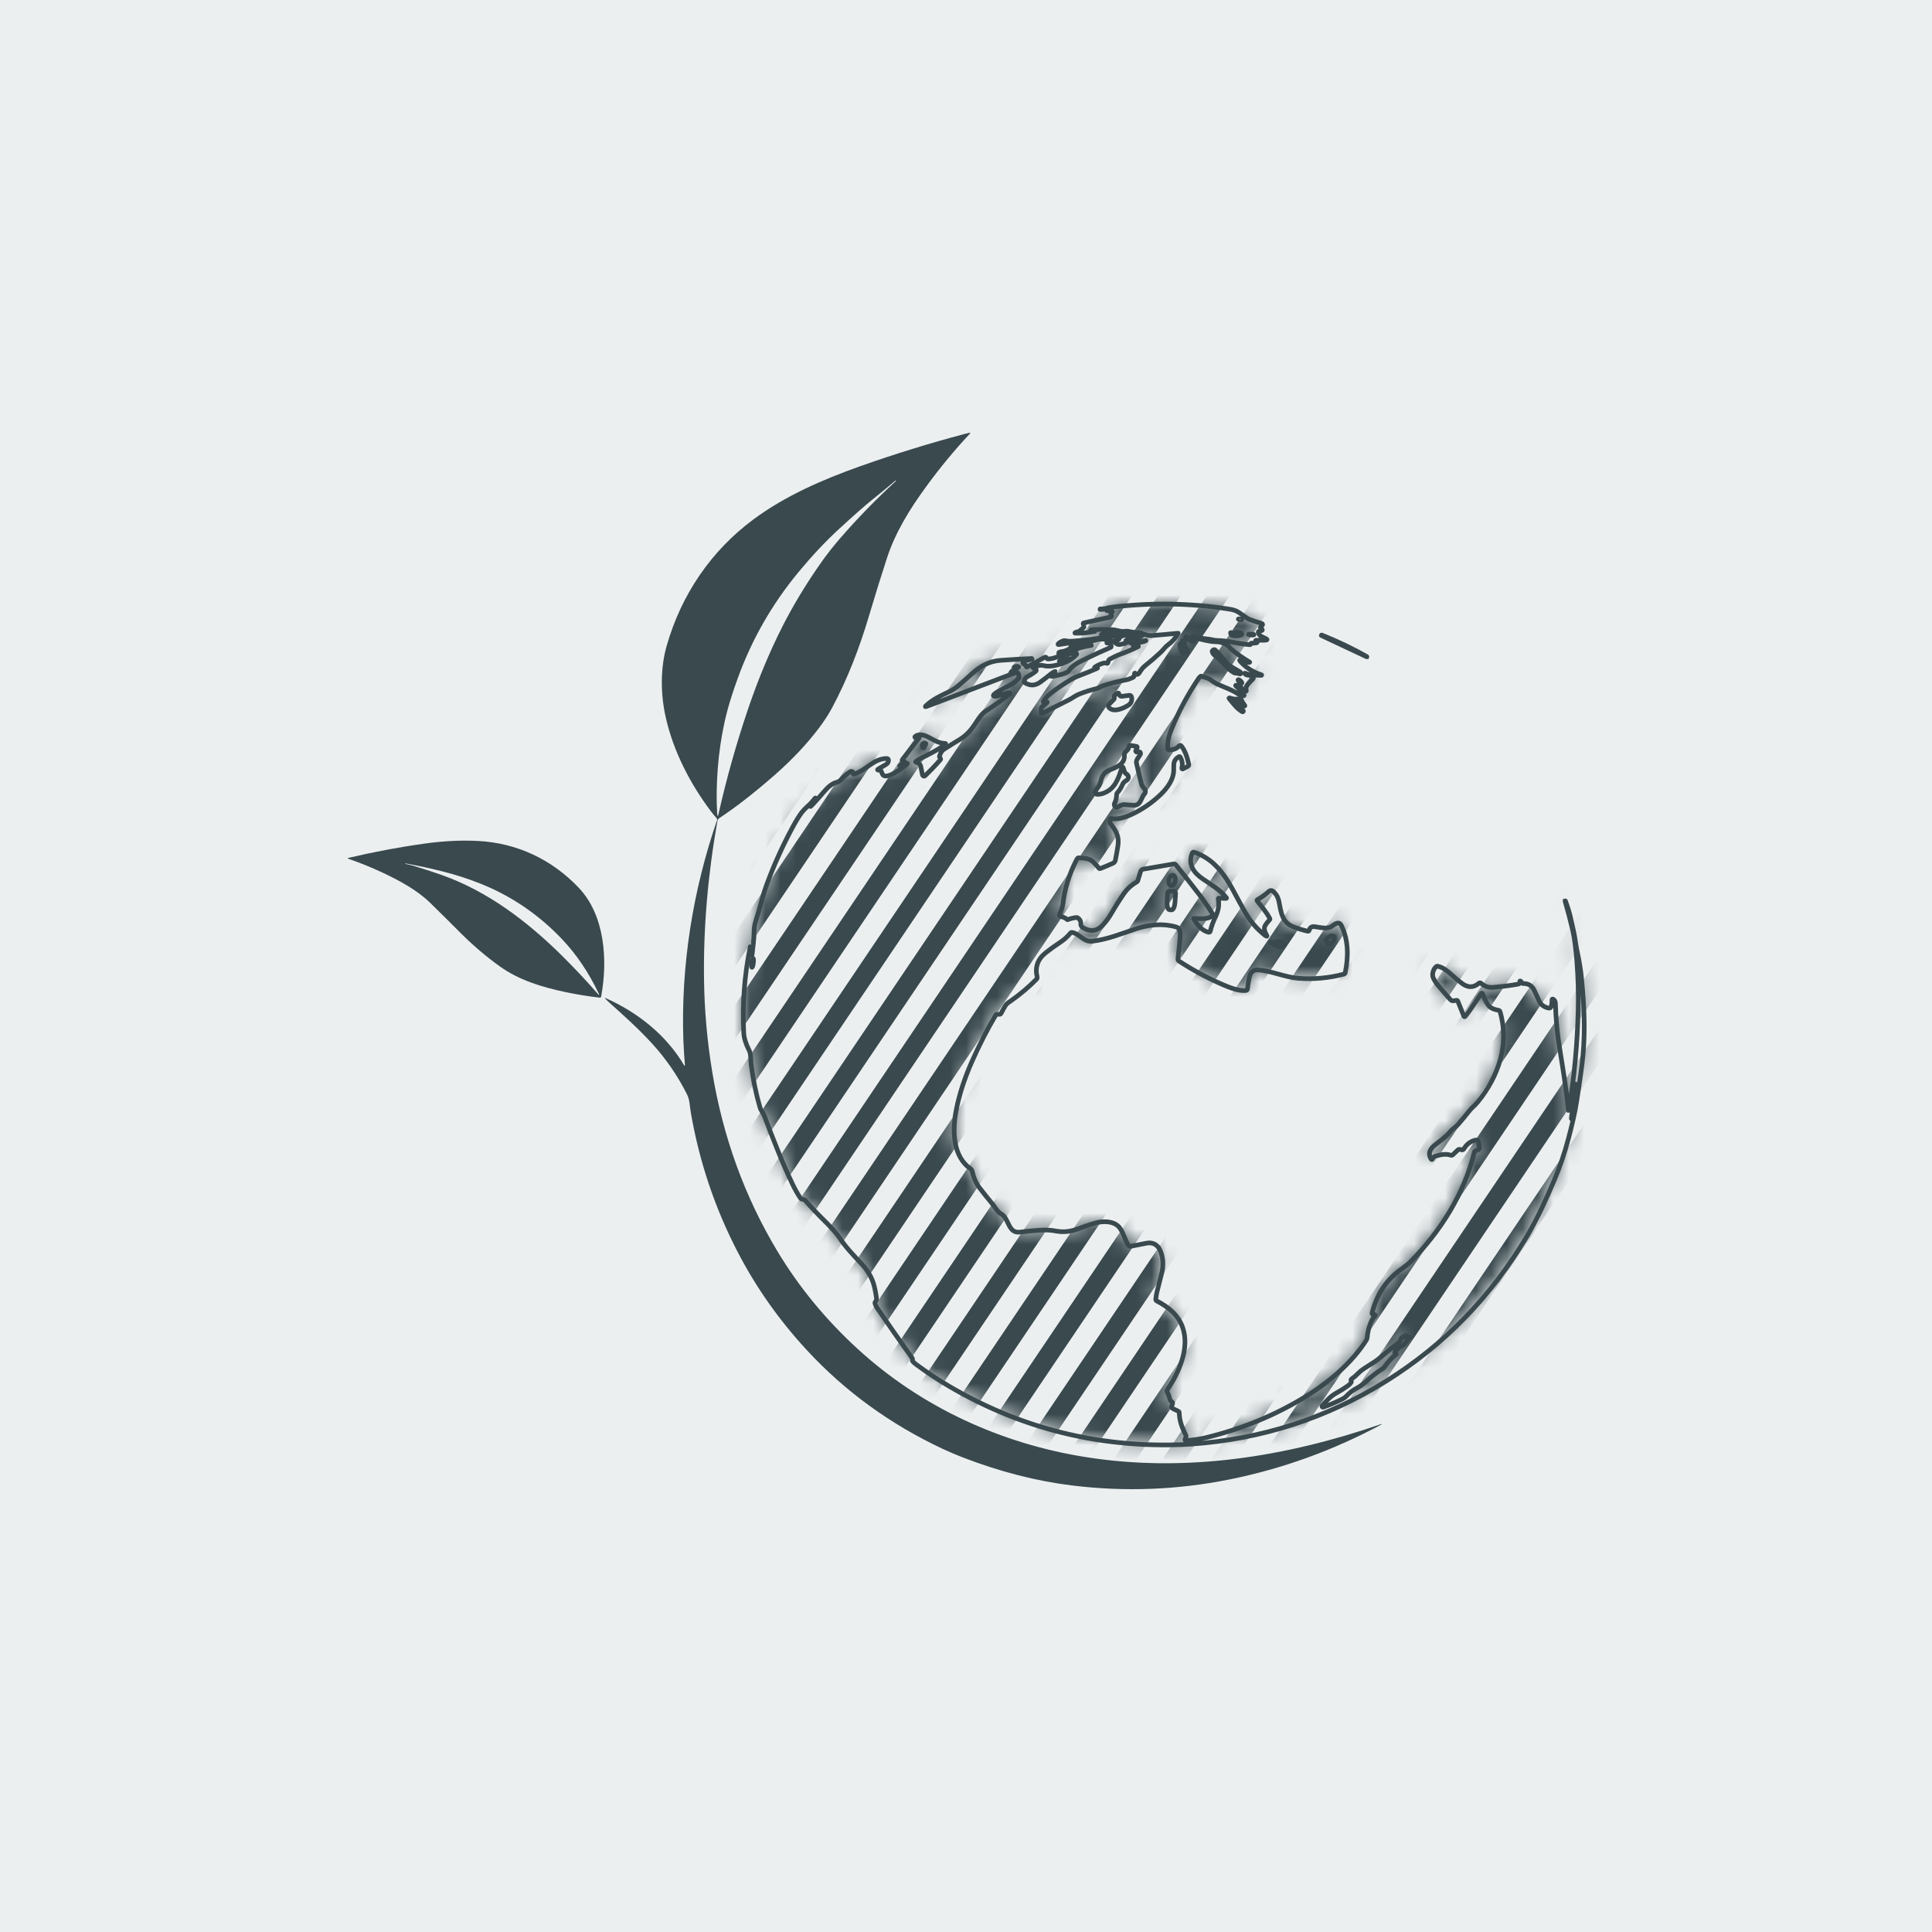<svg width="125" height="125" viewBox="0 0 125 125" fill="none" xmlns="http://www.w3.org/2000/svg">
<rect width="125" height="125" fill="#ECEFF0"/>
<path d="M73.832 41.023C73.592 41.027 73.351 40.976 73.129 40.997C72.981 41.011 72.835 41.029 72.689 41.053C72.665 41.057 72.644 41.067 72.625 41.083C72.503 41.184 72.168 41.15 72.002 41.148C71.853 41.146 71.848 41.118 71.987 41.064C72.037 41.044 72.084 41.017 72.126 40.983C72.191 40.931 72.264 40.933 72.34 40.928C72.347 40.927 72.347 40.926 72.34 40.923C72.271 40.898 72.202 40.888 72.133 40.894C71.851 40.92 71.564 40.97 71.273 41.044C71.27 41.044 71.266 41.047 71.264 41.05C71.262 41.052 71.26 41.056 71.26 41.06L71.258 41.083C71.258 41.087 71.258 41.091 71.26 41.094C71.261 41.098 71.263 41.101 71.266 41.104C71.268 41.107 71.272 41.109 71.275 41.11C71.279 41.111 71.283 41.112 71.287 41.112C71.444 41.099 71.577 41.107 71.688 41.134C71.787 41.158 71.786 41.179 71.687 41.197C70.919 41.334 70.143 41.43 69.357 41.486C69.218 41.497 69.092 41.489 68.979 41.462C68.896 41.442 68.816 41.447 68.741 41.477C68.633 41.52 68.549 41.572 68.488 41.634C68.431 41.691 68.442 41.713 68.522 41.701C68.893 41.641 69.252 41.588 69.598 41.543C69.666 41.535 69.676 41.555 69.63 41.605C69.586 41.654 69.369 41.698 69.29 41.747C69.261 41.765 69.264 41.777 69.296 41.785C69.481 41.827 69.882 41.702 70.059 41.646C70.429 41.529 70.754 41.439 71.034 41.376C71.236 41.33 71.528 41.349 71.912 41.434C71.949 41.443 71.951 41.456 71.918 41.474C71.822 41.526 71.728 41.553 71.636 41.553C71.621 41.553 71.613 41.56 71.612 41.575V41.594C71.612 41.595 71.612 41.596 71.613 41.597C71.613 41.598 71.614 41.599 71.615 41.6C71.616 41.601 71.617 41.602 71.618 41.602C71.619 41.603 71.62 41.603 71.622 41.603C71.803 41.593 71.894 41.67 71.895 41.834C71.895 41.845 71.892 41.855 71.886 41.864C71.88 41.873 71.872 41.88 71.862 41.885C71.294 42.13 70.735 42.387 70.186 42.654C69.824 42.83 69.379 43.046 69.158 43.393C69.035 43.585 68.331 43.722 68.112 43.759C68.073 43.765 68.036 43.763 67.999 43.751C67.991 43.749 67.984 43.744 67.979 43.738C67.974 43.731 67.971 43.723 67.97 43.715C67.969 43.707 67.971 43.699 67.975 43.691C67.978 43.684 67.984 43.678 67.992 43.674C68.098 43.614 68.187 43.549 68.259 43.48C68.296 43.444 68.291 43.435 68.242 43.453C68.161 43.485 68.084 43.53 68.01 43.59C67.767 43.788 67.533 43.968 67.31 44.13C66.977 44.373 66.64 44.385 66.3 44.167C66.277 44.152 66.266 44.13 66.268 44.103C66.279 43.95 66.347 43.842 66.472 43.78C66.658 43.687 66.841 43.568 67.021 43.425C67.029 43.418 67.036 43.41 67.04 43.4C67.045 43.391 67.048 43.38 67.048 43.37C67.049 43.359 67.047 43.349 67.043 43.339C67.039 43.329 67.033 43.32 67.025 43.313C66.997 43.287 66.963 43.268 66.924 43.255C66.784 43.207 66.786 43.167 66.931 43.136C67.139 43.091 67.292 43.003 67.518 43.064C67.754 43.127 68.046 43.115 68.394 43.025C68.874 42.902 69.323 42.716 69.65 42.348C69.657 42.341 69.661 42.332 69.662 42.323C69.664 42.314 69.663 42.304 69.659 42.295C69.656 42.287 69.649 42.279 69.642 42.274C69.634 42.269 69.625 42.266 69.615 42.266C69.136 42.249 68.618 42.441 68.162 42.58C68.048 42.614 67.928 42.633 67.803 42.637C67.777 42.638 67.756 42.628 67.74 42.606L67.695 42.545C67.684 42.53 67.668 42.52 67.65 42.516C67.632 42.512 67.614 42.515 67.598 42.524L66.454 43.154C66.449 43.157 66.444 43.158 66.438 43.158C66.432 43.159 66.427 43.158 66.421 43.156C66.416 43.154 66.411 43.15 66.408 43.146C66.404 43.142 66.401 43.137 66.399 43.131C66.376 43.054 66.327 43 66.251 42.971C66.234 42.965 66.219 42.955 66.207 42.941C66.194 42.928 66.186 42.911 66.181 42.894C66.168 42.844 66.182 42.809 66.225 42.789C66.318 42.746 66.499 42.697 66.768 42.644C66.771 42.644 66.772 42.642 66.772 42.639L66.769 42.621C66.767 42.61 66.761 42.604 66.749 42.605C66.114 42.633 65.444 42.673 64.74 42.723C63.999 42.776 63.413 43.107 62.868 43.604C62.566 43.879 62.279 44.133 62.006 44.364C61.833 44.511 61.613 44.657 61.405 44.755C60.861 45.011 60.345 45.25 59.909 45.66C59.843 45.722 59.853 45.738 59.938 45.708C60.113 45.644 60.28 45.583 60.439 45.523C62.067 44.906 63.705 44.282 65.352 43.652C65.475 43.605 65.606 43.559 65.747 43.515C65.762 43.51 65.778 43.508 65.793 43.51C65.808 43.512 65.823 43.517 65.837 43.524C65.85 43.532 65.862 43.543 65.871 43.555C65.88 43.568 65.886 43.582 65.89 43.597L65.933 43.794C65.939 43.826 65.932 43.854 65.91 43.877C65.727 44.08 65.543 44.228 65.358 44.323C65.067 44.472 64.785 44.623 64.511 44.777C64.461 44.805 64.413 44.838 64.366 44.876C64.219 44.998 64.24 45.057 64.43 45.055C64.457 45.055 64.52 45.04 64.617 45.008C64.816 44.945 65.015 44.882 65.214 44.819C65.265 44.803 65.305 44.808 65.336 44.835C65.341 44.839 65.344 44.844 65.347 44.85C65.35 44.856 65.351 44.862 65.351 44.868C65.351 44.874 65.349 44.881 65.346 44.886C65.344 44.892 65.34 44.897 65.335 44.9C64.816 45.301 64.288 45.676 63.754 46.026C63.49 46.198 63.254 46.581 63.084 46.843C62.817 47.255 62.5 47.602 62.088 47.848C61.746 48.053 61.406 48.265 61.068 48.484C60.937 48.568 60.843 48.719 60.784 48.935C60.78 48.949 60.78 48.963 60.784 48.976C60.787 48.99 60.794 49.002 60.803 49.013C60.825 49.036 60.842 49.062 60.854 49.09C60.864 49.113 60.861 49.133 60.845 49.152C60.532 49.512 60.201 49.858 59.853 50.189C59.84 50.202 59.823 50.21 59.806 50.214C59.788 50.218 59.77 50.218 59.753 50.212C59.736 50.206 59.72 50.196 59.708 50.183C59.696 50.169 59.688 50.153 59.685 50.135C59.648 49.941 59.611 49.762 59.575 49.598C59.542 49.447 59.443 49.354 59.278 49.317C59.237 49.308 59.233 49.29 59.265 49.263C59.328 49.212 59.396 49.166 59.469 49.127C60.031 48.826 60.64 48.558 61.156 48.157C61.203 48.119 61.197 48.1 61.136 48.098C60.685 48.085 60.363 47.837 59.977 47.649C59.758 47.542 59.378 47.461 59.191 47.674C59.164 47.705 59.17 47.713 59.208 47.698C59.282 47.668 59.357 47.655 59.432 47.659C59.441 47.66 59.449 47.662 59.456 47.667C59.464 47.672 59.469 47.679 59.473 47.687C59.477 47.694 59.478 47.703 59.477 47.712C59.476 47.721 59.473 47.729 59.468 47.736L58.378 49.151C58.372 49.159 58.369 49.168 58.368 49.178C58.367 49.188 58.369 49.198 58.373 49.207C58.378 49.215 58.384 49.223 58.393 49.228C58.401 49.233 58.411 49.235 58.42 49.235C58.445 49.235 58.469 49.24 58.491 49.252C58.537 49.275 58.537 49.3 58.493 49.325C58.397 49.38 58.31 49.447 58.232 49.524C58.195 49.561 58.201 49.571 58.251 49.554C58.343 49.523 58.436 49.486 58.531 49.444C58.754 49.346 58.77 49.373 58.58 49.524C58.351 49.708 57.279 50.532 57.089 50.075C57.061 50.007 57.031 49.939 56.999 49.868C56.988 49.844 56.969 49.832 56.943 49.832L56.873 49.831C56.757 49.831 56.748 49.8 56.847 49.74C56.995 49.65 57.147 49.561 57.304 49.474C57.427 49.405 57.488 49.308 57.487 49.184C57.486 49.155 57.474 49.127 57.454 49.106C57.433 49.085 57.405 49.074 57.375 49.074C56.519 49.073 56.032 49.853 55.246 50.088C55.217 50.097 55.201 50.086 55.198 50.056L55.193 50.005C55.191 49.985 55.185 49.967 55.173 49.951C55.163 49.936 55.148 49.923 55.13 49.915C55.113 49.907 55.094 49.903 55.075 49.904C55.055 49.905 55.037 49.911 55.021 49.922C54.812 50.058 54.612 50.23 54.42 50.438C54.335 50.53 54.232 50.591 54.111 50.621C53.81 50.695 53.524 50.977 53.326 51.208C53.082 51.492 52.851 51.754 52.632 51.991C52.375 52.27 52.35 52.251 52.559 51.934C52.62 51.842 52.694 51.748 52.782 51.653C52.784 51.651 52.784 51.648 52.781 51.647L52.768 51.635C52.758 51.626 52.748 51.626 52.739 51.637C52.618 51.777 52.52 51.921 52.379 52.048C52.127 52.276 51.948 52.462 51.842 52.606C51.681 52.827 51.502 53.117 51.307 53.477C50.635 54.718 50.057 56 49.572 57.325C49.377 57.858 49.231 58.489 49.057 59.072C48.95 59.43 48.788 59.84 48.791 60.232C48.795 60.733 48.716 61.236 48.663 61.739C48.652 61.837 48.633 61.839 48.606 61.743C48.567 61.602 48.548 61.452 48.55 61.293C48.552 61.227 48.546 61.226 48.532 61.291C48.163 63.113 48.026 64.956 48.12 66.82C48.137 67.152 48.248 67.52 48.453 67.924C48.504 68.022 48.535 68.115 48.547 68.2C48.579 68.434 48.576 68.671 48.606 68.909C48.725 69.86 48.914 70.775 49.172 71.654C49.231 71.854 49.38 72.002 49.456 72.205C50.018 73.7 50.594 75.177 51.266 76.593C51.428 76.934 51.601 77.241 51.785 77.515C51.801 77.539 51.822 77.558 51.847 77.572C51.872 77.585 51.899 77.593 51.928 77.594C52.008 77.597 52.07 77.637 52.123 77.696C52.51 78.136 52.915 78.564 53.338 78.98C53.681 79.317 54.087 79.738 54.33 80.103C54.729 80.703 55.201 81.197 55.685 81.706C56.057 82.095 56.319 82.499 56.471 82.917C56.564 83.171 56.642 83.514 56.703 83.947C56.717 84.045 56.715 84.131 56.646 84.21C56.629 84.228 56.618 84.251 56.613 84.276C56.608 84.301 56.61 84.327 56.618 84.351C56.652 84.453 56.697 84.546 56.755 84.629C57.467 85.678 58.219 86.754 59.01 87.856C59.044 87.904 59.051 87.954 59.031 88.006C59.022 88.028 59.026 88.048 59.042 88.066C59.114 88.146 59.19 88.216 59.271 88.275C59.975 88.796 60.702 89.276 61.451 89.715C65.822 92.275 70.547 93.532 75.624 93.486C76.123 93.482 76.596 93.465 77.042 93.434C81.614 93.12 85.823 91.764 89.67 89.366C93.439 87.016 96.48 83.889 98.793 79.986C99.474 78.837 100.035 77.593 100.557 76.365C100.921 75.509 101.227 74.612 101.476 73.672C101.578 73.29 101.677 72.891 101.773 72.476C101.868 72.068 101.946 71.665 102.009 71.266C102.226 69.887 102.362 68.895 102.418 68.29C102.576 66.566 102.486 64.95 102.322 63.28C102.27 62.753 102.176 62.172 102.039 61.54C101.942 61.098 101.906 60.655 101.806 60.222C101.732 59.901 101.662 59.592 101.595 59.293C101.518 58.954 101.403 58.624 101.287 58.294C101.285 58.286 101.279 58.283 101.271 58.285L101.271 58.286C101.262 58.289 101.259 58.295 101.261 58.304C101.445 58.941 101.61 59.573 101.756 60.198C101.861 60.65 101.949 61.312 102.02 62.184C102.102 63.207 102.135 64.29 102.109 65.341C102.054 67.54 101.856 69.678 101.516 71.757C101.494 71.891 101.476 71.89 101.464 71.755C101.327 70.303 101.065 68.83 100.843 67.399C100.737 66.714 100.667 65.884 100.634 64.908C100.632 64.838 100.608 64.77 100.566 64.714C100.546 64.687 100.52 64.666 100.49 64.65C100.438 64.624 100.413 64.64 100.414 64.697C100.417 64.853 100.4 64.993 100.364 65.116C100.337 65.206 100.278 65.241 100.187 65.22C99.896 65.156 99.696 65.008 99.589 64.776C99.479 64.54 99.377 64.317 99.281 64.106C99.133 63.78 98.889 63.623 98.547 63.636C98.522 63.637 98.497 63.629 98.477 63.613C98.457 63.597 98.444 63.575 98.439 63.55C98.432 63.516 98.413 63.492 98.384 63.478C98.338 63.458 98.32 63.472 98.331 63.521C98.351 63.606 98.317 63.657 98.23 63.672C97.742 63.761 97.209 63.83 96.632 63.88C96.308 63.908 96.038 63.82 95.825 63.617C95.806 63.599 95.781 63.589 95.755 63.588C95.728 63.588 95.703 63.597 95.683 63.614C95.339 63.915 94.97 63.915 94.576 63.616C94.348 63.441 94.104 63.237 93.846 63.003C93.6 62.78 93.322 62.575 93.006 62.512C92.984 62.508 92.964 62.512 92.945 62.524C92.722 62.671 92.639 63.059 92.723 63.249C92.801 63.426 92.914 63.602 93.061 63.776C93.317 64.08 93.575 64.377 93.836 64.67C93.964 64.813 94.091 64.732 94.245 64.718C94.279 64.715 94.302 64.729 94.315 64.761L94.715 65.755C94.718 65.763 94.723 65.769 94.729 65.774C94.736 65.779 94.743 65.782 94.751 65.784C94.759 65.785 94.767 65.784 94.774 65.781C94.782 65.778 94.788 65.773 94.793 65.767C94.9 65.638 95.003 65.501 95.101 65.357C95.356 64.987 95.601 64.627 95.838 64.28C95.843 64.272 95.85 64.266 95.859 64.263C95.867 64.259 95.876 64.258 95.884 64.259C95.893 64.26 95.902 64.264 95.909 64.269C95.915 64.275 95.921 64.282 95.923 64.291C96.024 64.578 96.142 64.82 96.279 65.016C96.438 65.246 96.702 65.319 96.964 65.368C96.984 65.372 97.003 65.382 97.018 65.396C97.034 65.41 97.045 65.428 97.051 65.448C97.676 67.556 96.962 69.646 95.593 71.32C95.425 71.524 95.214 71.681 95.048 71.894C94.815 72.192 94.581 72.476 94.345 72.744C94.183 72.928 93.97 73.042 93.817 73.23C93.553 73.552 93.196 73.799 92.87 74.053C92.552 74.299 92.349 74.605 92.6 75.004C92.605 75.01 92.611 75.016 92.618 75.02C92.626 75.023 92.634 75.025 92.642 75.024C92.65 75.023 92.658 75.02 92.665 75.015C92.671 75.01 92.677 75.003 92.68 74.995C92.712 74.906 92.776 74.832 92.87 74.803C93.201 74.702 93.553 74.632 93.858 74.741C93.882 74.75 93.908 74.751 93.933 74.746C93.958 74.741 93.981 74.728 93.999 74.711L94.333 74.393C94.351 74.375 94.373 74.365 94.399 74.363C94.451 74.359 94.501 74.367 94.551 74.389C94.579 74.401 94.61 74.403 94.639 74.393C94.668 74.384 94.692 74.364 94.708 74.338C94.889 74.029 95.144 73.837 95.473 73.763C95.582 73.739 95.645 73.781 95.662 73.891L95.712 74.222C95.728 74.328 95.684 74.394 95.579 74.418C95.466 74.445 95.403 74.484 95.391 74.536C94.738 77.243 93.191 79.685 91.245 81.651C91.126 81.77 90.943 81.917 90.695 82.09C89.721 82.769 89.08 83.723 88.771 84.952C88.769 84.963 88.769 84.975 88.771 84.986C88.773 84.997 88.778 85.008 88.785 85.017C88.791 85.026 88.8 85.034 88.81 85.039C88.82 85.045 88.832 85.048 88.843 85.048L88.942 85.053C88.95 85.054 88.957 85.056 88.963 85.061C88.969 85.065 88.974 85.071 88.977 85.078C88.98 85.085 88.98 85.093 88.979 85.1C88.978 85.108 88.974 85.114 88.969 85.12C88.647 85.475 88.498 86.078 88.458 86.538C88.452 86.598 88.433 86.654 88.401 86.705C87.445 88.214 85.945 89.462 84.393 90.407C82.461 91.583 80.342 92.451 78.035 93.012C77.613 93.114 77.176 93.179 76.723 93.206C76.714 93.206 76.705 93.204 76.696 93.201C76.688 93.197 76.681 93.191 76.675 93.183C76.67 93.176 76.666 93.167 76.665 93.158C76.664 93.149 76.665 93.14 76.668 93.131L76.734 92.96C76.745 92.933 76.744 92.907 76.731 92.881C76.495 92.381 76.309 91.98 76.295 91.385C76.294 91.357 76.282 91.336 76.258 91.322C76.12 91.237 75.969 91.197 75.828 91.097C75.814 91.087 75.804 91.073 75.798 91.056C75.793 91.04 75.793 91.022 75.799 91.006L75.869 90.797C75.878 90.769 75.871 90.745 75.849 90.725L75.737 90.627C75.717 90.609 75.704 90.588 75.697 90.562C75.658 90.385 75.598 90.218 75.518 90.064C75.493 90.014 75.495 89.966 75.526 89.919C76.274 88.796 76.983 87.241 76.522 85.901C76.243 85.086 75.587 84.553 74.84 84.171C74.796 84.148 74.775 84.112 74.779 84.063C74.793 83.901 74.817 83.747 74.853 83.6C74.946 83.22 75.046 82.823 75.154 82.409C75.264 81.988 75.265 81.576 75.16 81.173C75.023 80.653 74.714 80.322 74.143 80.441C73.832 80.507 73.511 80.57 73.18 80.632C73.141 80.639 73.101 80.635 73.065 80.618C73.03 80.602 73 80.574 72.98 80.54C72.787 80.203 72.693 79.799 72.465 79.47C72.119 78.972 71.346 78.984 70.818 79.142C70.484 79.242 70.13 79.362 69.758 79.501C69.296 79.674 68.827 79.743 68.337 79.651C68.078 79.602 67.826 79.58 67.582 79.583C67.216 79.589 66.686 79.634 65.994 79.717C65.207 79.812 65.304 78.842 64.78 78.544C64.505 78.388 64.39 78.11 64.196 77.877C63.901 77.522 63.625 77.178 63.37 76.846C63.154 76.567 62.995 76.205 62.892 75.76C62.86 75.623 62.679 75.544 62.576 75.449C61.628 74.577 61.627 73.055 61.864 71.833C62.061 70.831 62.394 69.795 62.865 68.725C63.36 67.603 63.88 66.587 64.425 65.675C64.435 65.657 64.451 65.645 64.471 65.638C64.52 65.62 64.575 65.616 64.637 65.626C64.665 65.631 64.694 65.627 64.719 65.614C64.745 65.6 64.765 65.58 64.778 65.554C64.857 65.392 64.945 65.233 65.041 65.076C65.144 64.91 65.297 64.831 65.45 64.722C66.045 64.299 66.582 63.843 67.061 63.355C67.08 63.335 67.093 63.311 67.101 63.285C67.108 63.26 67.108 63.232 67.102 63.206C66.952 62.584 67.134 62.065 67.648 61.651C67.921 61.431 68.241 61.2 68.609 60.957C68.849 60.798 69.067 60.601 69.262 60.365C69.275 60.35 69.291 60.338 69.309 60.332C69.327 60.325 69.347 60.324 69.366 60.328C69.885 60.425 70.09 60.961 70.682 60.895C71.663 60.783 72.579 60.395 73.504 60.092C74.335 59.821 75.233 59.724 76.09 59.974C76.392 60.062 76.376 60.411 76.354 60.663C76.313 61.137 76.265 61.59 76.212 62.024C76.203 62.094 76.228 62.148 76.286 62.186C77.183 62.771 78.126 63.278 79.117 63.707C79.546 63.892 80.145 64.134 80.611 64.086C80.637 64.083 80.661 64.072 80.68 64.053C80.698 64.034 80.709 64.01 80.712 63.984C80.739 63.703 80.782 63.438 80.841 63.19C80.915 62.876 81.105 62.73 81.41 62.754C82.298 62.822 83.115 63.224 84.006 63.294C84.989 63.372 85.971 63.282 86.951 63.025C86.972 63.019 86.991 63.008 87.006 62.992C87.021 62.976 87.031 62.957 87.035 62.935C87.248 61.907 87.252 60.82 86.78 59.872C86.621 59.554 86.321 59.819 86.156 59.938C85.898 60.124 85.466 60.016 85.08 59.958C84.872 59.926 84.747 60.003 84.706 60.189C84.704 60.199 84.7 60.209 84.694 60.217C84.688 60.226 84.68 60.233 84.671 60.239C84.662 60.244 84.653 60.248 84.642 60.25C84.632 60.251 84.622 60.251 84.611 60.249C84.314 60.183 84.009 60.091 83.697 59.972C82.936 59.684 82.885 59.011 82.746 58.325C82.691 58.053 82.567 57.835 82.374 57.672C82.279 57.591 82.186 57.592 82.095 57.674C81.854 57.892 81.606 58.071 81.351 58.209C81.344 58.212 81.339 58.217 81.335 58.222C81.331 58.228 81.328 58.234 81.326 58.241C81.325 58.248 81.325 58.255 81.326 58.262C81.328 58.269 81.331 58.276 81.335 58.281C81.628 58.655 81.947 59.025 82.159 59.433C82.173 59.46 82.17 59.485 82.148 59.506C82.039 59.617 81.944 59.736 81.865 59.863C81.73 60.08 81.846 60.322 81.957 60.516C81.989 60.572 81.975 60.587 81.916 60.56C81.894 60.551 81.874 60.538 81.855 60.524C81.41 60.174 81.044 59.779 80.759 59.34C79.736 57.765 79.246 55.821 77.269 55.14C77.205 55.118 77.161 55.139 77.136 55.202C76.836 55.96 77.258 56.485 77.841 56.882C78.373 57.244 78.95 57.581 79.351 58.086C79.354 58.09 79.356 58.094 79.356 58.099C79.357 58.105 79.356 58.109 79.354 58.114C79.352 58.119 79.348 58.122 79.344 58.125C79.339 58.128 79.334 58.129 79.329 58.129L78.861 58.113C78.855 58.113 78.849 58.114 78.844 58.117C78.839 58.119 78.834 58.123 78.83 58.127C78.826 58.132 78.824 58.137 78.822 58.143C78.821 58.149 78.821 58.155 78.822 58.16C78.898 58.529 78.836 58.918 78.636 59.329C78.486 59.638 78.375 59.948 78.301 60.261C78.297 60.279 78.286 60.295 78.27 60.305C78.254 60.316 78.235 60.32 78.217 60.317C77.779 60.245 77.479 59.847 77.237 59.467C77.219 59.438 77.227 59.423 77.261 59.424C77.624 59.428 78.093 59.502 78.4 59.284C78.429 59.264 78.449 59.233 78.456 59.199C78.462 59.164 78.456 59.129 78.437 59.099C78.177 58.683 77.881 58.257 77.549 57.822C77.09 57.221 76.599 56.598 76.076 55.953C76.059 55.932 76.036 55.916 76.01 55.906C75.985 55.897 75.957 55.894 75.93 55.898L73.973 56.235C73.932 56.242 73.894 56.26 73.863 56.288C73.832 56.315 73.809 56.35 73.796 56.39L73.613 56.984C73.604 57.013 73.584 57.038 73.558 57.053C73.196 57.264 72.903 57.533 72.678 57.862C72.419 58.241 72.145 58.679 71.858 59.175C71.722 59.408 71.553 59.634 71.351 59.852C70.988 60.242 70.573 60.306 70.105 60.044C70.012 59.993 69.92 59.913 69.929 59.795C69.944 59.613 69.87 59.472 69.707 59.372C69.694 59.364 69.68 59.36 69.664 59.361C69.462 59.38 69.269 59.426 69.086 59.501C69.069 59.507 69.054 59.504 69.04 59.491C68.953 59.408 68.834 59.347 68.681 59.311C68.562 59.283 68.525 59.215 68.57 59.109C68.663 58.886 68.744 58.726 68.773 58.467C68.879 57.526 69.163 56.597 69.626 55.681C69.653 55.628 69.683 55.577 69.719 55.529C69.725 55.52 69.734 55.513 69.744 55.508C69.755 55.502 69.766 55.5 69.777 55.501C70.165 55.514 70.501 55.536 70.747 55.781C70.874 55.907 70.993 56.039 71.105 56.178C71.114 56.189 71.126 56.197 71.14 56.201C71.154 56.205 71.169 56.204 71.182 56.199C71.445 56.095 71.716 55.981 71.996 55.858C72.089 55.817 72.145 55.749 72.164 55.653C72.224 55.355 72.279 55.046 72.329 54.725C72.421 54.137 72.226 53.783 71.882 53.336C71.798 53.226 71.785 53.108 71.844 52.982C71.849 52.972 71.856 52.964 71.866 52.96C71.876 52.955 71.886 52.954 71.897 52.956C72.321 53.049 72.858 52.861 73.241 52.68C73.899 52.37 74.496 51.965 75.033 51.463C75.407 51.114 75.779 50.655 75.901 50.153C75.954 49.937 75.938 49.711 75.944 49.489C75.949 49.224 76.074 49.072 76.289 48.952C76.3 48.946 76.312 48.945 76.324 48.948C76.335 48.951 76.346 48.959 76.352 48.969C76.491 49.202 76.528 49.443 76.464 49.693C76.462 49.702 76.462 49.712 76.465 49.721C76.468 49.731 76.474 49.739 76.481 49.745C76.489 49.751 76.498 49.755 76.508 49.755C76.517 49.756 76.527 49.754 76.536 49.75L76.856 49.58C76.878 49.568 76.896 49.55 76.906 49.528C76.916 49.505 76.919 49.48 76.914 49.456C76.823 49.036 76.692 48.584 76.421 48.251C76.414 48.242 76.404 48.234 76.394 48.229C76.383 48.224 76.371 48.221 76.359 48.221C76.347 48.221 76.335 48.223 76.325 48.228C76.314 48.233 76.304 48.24 76.296 48.249C76.134 48.436 75.915 48.527 75.638 48.52C75.619 48.52 75.602 48.513 75.588 48.501C75.574 48.489 75.565 48.472 75.562 48.454C75.495 48.04 75.643 47.552 75.799 47.167C76.251 46.052 76.829 44.968 77.535 43.915C77.573 43.86 77.615 43.809 77.664 43.764C77.684 43.745 77.707 43.74 77.733 43.75C77.947 43.834 78.177 43.857 78.361 44.007C78.479 44.103 78.603 44.183 78.733 44.245C79.214 44.476 79.72 44.623 80.189 44.949C80.27 45.005 80.368 45.025 80.464 45.015C80.471 45.014 80.477 45.011 80.483 45.007C80.488 45.003 80.493 44.997 80.495 44.991C80.498 44.984 80.499 44.977 80.498 44.97C80.497 44.964 80.494 44.957 80.49 44.952C80.319 44.737 80.139 44.542 79.95 44.369C79.948 44.366 79.946 44.363 79.945 44.36C79.944 44.356 79.944 44.352 79.945 44.349C79.947 44.346 79.949 44.343 79.952 44.341C79.955 44.339 79.958 44.337 79.962 44.337C80.067 44.336 80.165 44.363 80.255 44.418C80.278 44.432 80.294 44.452 80.302 44.478C80.348 44.616 80.442 44.7 80.585 44.73C80.592 44.731 80.6 44.731 80.608 44.728C80.615 44.726 80.621 44.721 80.627 44.716C80.632 44.71 80.635 44.703 80.636 44.695C80.638 44.687 80.637 44.679 80.635 44.672C80.556 44.453 80.724 44.283 80.858 44.136C80.926 44.061 80.997 43.991 81.07 43.927C81.077 43.92 81.083 43.912 81.087 43.903C81.09 43.894 81.092 43.884 81.091 43.874C81.091 43.864 81.088 43.855 81.083 43.847C81.078 43.838 81.072 43.831 81.064 43.825L80.891 43.708C80.868 43.692 80.843 43.685 80.816 43.687C80.701 43.695 80.612 43.665 80.549 43.598C80.51 43.557 80.518 43.545 80.572 43.562C80.71 43.604 80.833 43.662 80.979 43.667C81.185 43.674 81.394 43.684 81.606 43.698C81.615 43.698 81.623 43.694 81.628 43.687C81.636 43.674 81.633 43.665 81.618 43.661C81.096 43.498 80.652 43.222 80.286 42.834C80.157 42.697 80.177 42.668 80.348 42.749C80.487 42.814 80.644 42.85 80.821 42.857C80.867 42.858 80.87 42.847 80.83 42.824C80.424 42.583 80.054 42.326 79.721 42.052C79.578 41.935 79.479 41.772 79.313 41.688C79.102 41.581 78.909 41.526 78.736 41.525C78.584 41.524 78.433 41.511 78.284 41.486C77.917 41.425 77.545 41.33 77.168 41.199C77.158 41.195 77.154 41.189 77.157 41.179L77.162 41.161C77.162 41.159 77.164 41.158 77.167 41.159C77.318 41.19 77.471 41.226 77.625 41.265C77.909 41.338 78.177 41.331 78.449 41.396C78.56 41.422 78.671 41.437 78.784 41.439C79.077 41.447 79.358 41.478 79.629 41.532C80.011 41.608 80.419 41.669 80.856 41.713C80.871 41.715 80.886 41.711 80.899 41.702C80.948 41.67 80.966 41.648 80.953 41.634C80.938 41.618 80.942 41.611 80.963 41.612C81.076 41.617 81.187 41.61 81.294 41.59C81.35 41.581 81.355 41.558 81.311 41.524L81.271 41.491C81.217 41.448 81.224 41.427 81.292 41.426L81.802 41.422C82.026 41.42 82.036 41.373 81.831 41.282C81.638 41.197 81.471 41.143 81.408 40.915C81.406 40.907 81.406 40.9 81.407 40.892C81.408 40.884 81.41 40.876 81.414 40.87C81.418 40.863 81.424 40.857 81.43 40.852C81.437 40.847 81.444 40.844 81.452 40.842L81.631 40.799C81.641 40.797 81.65 40.792 81.657 40.785C81.664 40.778 81.668 40.769 81.67 40.76C81.672 40.75 81.672 40.74 81.668 40.731C81.665 40.721 81.659 40.713 81.651 40.707L81.563 40.641C81.557 40.636 81.551 40.63 81.547 40.622C81.543 40.615 81.541 40.606 81.541 40.598C81.54 40.589 81.542 40.581 81.545 40.573C81.549 40.565 81.553 40.559 81.56 40.553L81.669 40.457C81.678 40.449 81.685 40.439 81.689 40.427C81.692 40.415 81.693 40.403 81.691 40.391C81.688 40.379 81.682 40.368 81.674 40.359C81.666 40.35 81.655 40.343 81.643 40.34C81.381 40.263 81.127 40.18 80.88 40.091C80.794 40.06 80.713 40.017 80.637 39.961C80.478 39.846 80.315 39.732 80.147 39.62C79.961 39.495 79.759 39.445 79.542 39.411C77.041 39.019 74.505 38.976 71.936 39.284C71.79 39.301 71.645 39.332 71.501 39.376C71.398 39.407 71.295 39.399 71.191 39.395C71.178 39.394 71.172 39.4 71.172 39.413V39.431C71.172 39.436 71.174 39.438 71.179 39.437C71.284 39.428 71.39 39.422 71.496 39.419C71.534 39.418 71.56 39.434 71.574 39.468C71.583 39.489 71.598 39.502 71.621 39.505L71.939 39.556C71.985 39.563 71.987 39.577 71.946 39.597L71.897 39.622C71.877 39.632 71.867 39.648 71.867 39.669C71.867 39.711 71.88 39.75 71.906 39.785C71.914 39.797 71.92 39.811 71.921 39.826C71.923 39.84 71.921 39.855 71.916 39.869C71.911 39.883 71.902 39.895 71.891 39.904C71.88 39.914 71.867 39.921 71.853 39.924L70.118 40.302C70.111 40.304 70.104 40.307 70.098 40.312C70.092 40.316 70.088 40.322 70.085 40.329C70.082 40.336 70.08 40.343 70.08 40.351C70.08 40.358 70.082 40.366 70.086 40.372C70.115 40.429 70.129 40.489 70.128 40.551C70.128 40.576 70.118 40.597 70.099 40.612L69.815 40.848C69.794 40.866 69.768 40.875 69.742 40.874C69.68 40.873 69.624 40.89 69.572 40.923C69.531 40.95 69.535 40.964 69.584 40.965C70.015 40.974 70.43 40.935 70.827 40.848C70.837 40.846 70.841 40.84 70.84 40.83L70.838 40.811C70.838 40.808 70.836 40.807 70.833 40.808C70.748 40.817 70.663 40.809 70.58 40.784C70.569 40.781 70.564 40.773 70.565 40.762C70.567 40.745 70.576 40.736 70.592 40.735C71.031 40.719 71.471 40.72 71.915 40.737C72.147 40.745 72.343 40.818 72.564 40.849C72.726 40.871 72.863 40.811 73.028 40.85C73.232 40.9 73.465 40.927 73.726 40.932C73.773 40.933 73.825 40.953 73.881 40.993" stroke="#39494E" stroke-width="0.3"/>
<path d="M73.832 41.023C73.882 41.03 73.909 41.052 73.912 41.09C73.912 41.1 73.91 41.11 73.904 41.119C73.898 41.127 73.89 41.134 73.881 41.138L73.443 41.299C73.424 41.306 73.406 41.315 73.391 41.327C73.339 41.366 73.286 41.369 73.23 41.336C73.198 41.316 73.201 41.307 73.238 41.308C73.284 41.309 73.324 41.3 73.358 41.282C73.387 41.267 73.386 41.258 73.353 41.255L73.169 41.242C73.157 41.24 73.145 41.236 73.135 41.228C73.126 41.22 73.118 41.21 73.115 41.198C73.107 41.174 73.093 41.155 73.073 41.142C73.043 41.123 73.03 41.131 73.033 41.166L73.04 41.239C73.042 41.257 73.034 41.265 73.016 41.262L72.995 41.258C72.989 41.257 72.985 41.253 72.984 41.248L72.946 41.127C72.939 41.105 72.924 41.094 72.901 41.093C72.791 41.088 72.69 41.109 72.597 41.156C72.486 41.213 72.368 41.218 72.252 41.26C72.226 41.27 72.206 41.286 72.192 41.31C72.18 41.331 72.185 41.346 72.209 41.355C72.246 41.368 72.283 41.369 72.317 41.355C72.429 41.311 72.437 41.326 72.343 41.399C72.276 41.451 72.203 41.484 72.124 41.5C72.119 41.501 72.114 41.503 72.11 41.507C72.106 41.511 72.103 41.515 72.102 41.52C72.1 41.526 72.1 41.531 72.101 41.536C72.102 41.542 72.105 41.547 72.109 41.55C72.206 41.651 72.335 41.729 72.486 41.694C72.611 41.664 72.728 41.638 72.838 41.613C72.847 41.611 72.856 41.606 72.863 41.6C72.87 41.593 72.874 41.585 72.877 41.576C72.879 41.567 72.879 41.557 72.876 41.548C72.874 41.539 72.868 41.531 72.861 41.524C72.843 41.508 72.835 41.487 72.836 41.463C72.838 41.436 72.853 41.418 72.881 41.41C72.93 41.395 72.977 41.397 73.024 41.416C73.046 41.424 73.058 41.44 73.059 41.464C73.066 41.577 73.131 41.624 73.254 41.604C73.467 41.569 73.661 41.465 73.869 41.472C73.959 41.476 74.049 41.465 74.139 41.439C74.143 41.437 74.146 41.439 74.148 41.444V41.444C74.15 41.45 74.149 41.454 74.143 41.457C73.999 41.531 73.85 41.53 73.697 41.581C73.605 41.611 73.52 41.648 73.443 41.689C73.268 41.783 73.279 41.83 73.478 41.828C73.527 41.828 73.576 41.813 73.624 41.784C73.63 41.781 73.635 41.782 73.639 41.788L73.65 41.804C73.659 41.819 73.656 41.83 73.641 41.837C73.264 42.021 72.869 42.188 72.457 42.339C72.253 42.413 72.035 42.517 71.801 42.649C71.714 42.698 71.702 42.782 71.685 42.871C71.677 42.91 71.654 42.925 71.616 42.917L71.492 42.891C71.475 42.887 71.458 42.887 71.441 42.891C71.221 42.946 71.018 43.037 70.831 43.166C70.823 43.172 70.817 43.181 70.814 43.191C70.812 43.201 70.814 43.212 70.82 43.22L70.83 43.237C70.835 43.244 70.841 43.245 70.849 43.242C70.888 43.225 70.928 43.216 70.967 43.215C71.023 43.214 71.025 43.225 70.974 43.248C70.605 43.411 70.228 43.564 69.841 43.708C69.636 43.783 69.441 43.877 69.255 43.988C68.814 44.252 68.395 44.538 67.997 44.848C67.791 45.009 67.638 45.165 67.537 45.315C67.464 45.423 67.492 45.461 67.619 45.428C67.64 45.421 67.661 45.417 67.682 45.415C67.777 45.403 67.788 45.427 67.713 45.487L67.436 45.713C67.412 45.732 67.393 45.756 67.38 45.784C67.368 45.811 67.361 45.842 67.362 45.872L67.366 46.072C67.368 46.16 67.407 46.182 67.485 46.141C68.025 45.851 68.549 45.582 69.056 45.335C69.197 45.267 69.323 45.194 69.436 45.118C69.567 45.03 69.696 44.96 69.823 44.909C70.189 44.763 70.562 44.645 70.941 44.553C71.12 44.509 71.247 44.401 71.418 44.347C71.913 44.193 72.396 44.073 72.865 43.987C73.012 43.96 73.169 43.891 73.308 43.828C73.331 43.819 73.346 43.803 73.356 43.781C73.376 43.732 73.389 43.68 73.395 43.623C73.405 43.523 73.434 43.517 73.481 43.607C73.501 43.647 73.552 43.648 73.633 43.613C73.656 43.603 73.675 43.587 73.688 43.566C73.799 43.397 73.9 43.224 74.062 43.096C74.417 42.814 74.762 42.516 75.098 42.203C75.267 42.045 75.384 41.855 75.575 41.717C75.835 41.531 76.054 41.287 76.23 40.986C76.237 40.973 76.233 40.967 76.218 40.969C75.639 41.028 75.073 41.079 74.519 41.122C74.417 41.13 74.31 41.118 74.198 41.086C74.092 41.055 73.986 41.024 73.881 40.993" stroke="#39494E" stroke-width="0.3"/>
<path d="M88.435 42.488L88.436 42.488C88.437 42.485 88.437 42.483 88.434 42.481C87.492 41.952 86.52 41.487 85.517 41.086C85.507 41.083 85.499 41.086 85.495 41.096L85.488 41.112C85.487 41.113 85.487 41.114 85.489 41.115C86.469 41.57 87.447 42.029 88.423 42.492C88.428 42.495 88.432 42.494 88.435 42.488Z" stroke="#39494E" stroke-width="0.3"/>
<path d="M70.606 41.741C70.606 41.736 70.604 41.731 70.6 41.728C70.597 41.725 70.592 41.723 70.588 41.723C70.216 41.73 69.829 41.785 69.427 41.889C69.319 41.917 69.215 41.96 69.117 42.019C68.982 42.1 68.806 42.152 68.589 42.175C68.572 42.177 68.555 42.184 68.538 42.196C68.529 42.203 68.519 42.209 68.509 42.215C68.465 42.239 68.468 42.249 68.517 42.245C68.837 42.218 69.144 42.177 69.438 42.123C69.57 42.099 69.666 41.978 69.81 41.935C70.071 41.856 70.336 41.798 70.606 41.761C70.608 41.761 70.609 41.76 70.609 41.758L70.606 41.741Z" stroke="#39494E" stroke-width="0.3"/>
<path d="M80.219 45.611C80.29 45.624 80.363 45.642 80.439 45.666C80.556 45.702 80.575 45.673 80.496 45.58C80.417 45.485 80.357 45.385 80.317 45.278C80.309 45.256 80.294 45.238 80.273 45.227C80.253 45.215 80.23 45.211 80.207 45.215C79.985 45.252 79.785 45.237 79.605 45.169C79.501 45.129 79.486 45.152 79.558 45.237C79.82 45.545 80.013 45.837 80.381 46.052C80.389 46.057 80.397 46.058 80.406 46.056C80.415 46.054 80.422 46.05 80.427 46.042L80.442 46.023C80.446 46.017 80.448 46.01 80.447 46.002C80.446 45.995 80.443 45.988 80.437 45.983C80.334 45.892 80.243 45.798 80.165 45.702C80.1 45.623 80.118 45.593 80.219 45.611Z" stroke="#39494E" stroke-width="0.3"/>
<path d="M80.335 40.083C80.336 40.08 80.333 40.077 80.328 40.073C80.323 40.07 80.316 40.066 80.306 40.063C80.296 40.059 80.284 40.056 80.271 40.053C80.258 40.05 80.245 40.048 80.23 40.046C80.216 40.044 80.202 40.043 80.189 40.043C80.176 40.042 80.163 40.042 80.153 40.043C80.143 40.044 80.135 40.045 80.129 40.047C80.123 40.05 80.12 40.052 80.12 40.055C80.119 40.058 80.121 40.062 80.127 40.065C80.132 40.069 80.139 40.072 80.149 40.075C80.159 40.079 80.17 40.082 80.183 40.085C80.196 40.088 80.21 40.09 80.224 40.092C80.239 40.094 80.253 40.095 80.266 40.096C80.279 40.096 80.291 40.096 80.302 40.095C80.312 40.094 80.32 40.093 80.326 40.091C80.332 40.089 80.335 40.086 80.335 40.083Z" stroke="#39494E" stroke-width="0.3"/>
<path d="M79.808 40.989C79.767 40.991 79.725 40.977 79.684 40.947C79.624 40.904 79.603 40.919 79.623 40.99C79.685 41.214 80.156 41.14 80.318 41.079C80.344 41.069 80.353 41.051 80.345 41.025C80.305 40.89 80.1 40.916 79.984 40.901C79.969 40.899 79.954 40.9 79.939 40.905C79.925 40.909 79.912 40.917 79.9 40.927C79.893 40.934 79.886 40.941 79.88 40.95C79.863 40.975 79.839 40.989 79.808 40.989Z" stroke="#39494E" stroke-width="0.3"/>
<path d="M81.139 41.064C81.139 41.056 81.12 41.048 81.086 41.041C81.052 41.034 81.006 41.029 80.957 41.027C80.933 41.026 80.909 41.026 80.887 41.027C80.865 41.028 80.844 41.029 80.827 41.031C80.81 41.034 80.797 41.036 80.787 41.04C80.778 41.043 80.773 41.047 80.773 41.051C80.773 41.059 80.792 41.067 80.826 41.074C80.86 41.081 80.906 41.086 80.955 41.088C80.979 41.089 81.003 41.089 81.025 41.088C81.047 41.087 81.068 41.086 81.085 41.084C81.102 41.081 81.115 41.079 81.125 41.075C81.134 41.072 81.139 41.068 81.139 41.064Z" stroke="#39494E" stroke-width="0.3"/>
<path d="M77.256 41.47L76.738 41.19C76.736 41.189 76.734 41.188 76.732 41.188C76.731 41.188 76.729 41.188 76.727 41.188C76.725 41.189 76.723 41.19 76.722 41.191C76.72 41.192 76.719 41.194 76.718 41.195L76.709 41.212C76.706 41.218 76.709 41.228 76.719 41.24C76.73 41.253 76.746 41.269 76.768 41.286C76.79 41.303 76.817 41.322 76.848 41.342C76.878 41.361 76.912 41.381 76.946 41.4L76.966 41.41C77.035 41.447 77.104 41.478 77.158 41.497C77.211 41.515 77.245 41.518 77.252 41.506L77.262 41.489C77.263 41.487 77.263 41.485 77.264 41.483C77.264 41.481 77.264 41.48 77.263 41.478C77.262 41.476 77.261 41.474 77.26 41.473C77.259 41.472 77.257 41.471 77.256 41.47Z" stroke="#39494E" stroke-width="0.3"/>
<path d="M76.647 41.991C76.705 42.046 76.745 42.113 76.768 42.191C76.773 42.209 76.785 42.216 76.803 42.212L76.821 42.207C76.831 42.204 76.835 42.198 76.835 42.188C76.827 42.044 76.761 41.921 76.637 41.819C76.628 41.811 76.622 41.801 76.619 41.789C76.616 41.778 76.616 41.766 76.621 41.755C76.663 41.641 76.647 41.544 76.572 41.465C76.565 41.458 76.557 41.453 76.547 41.45C76.538 41.447 76.528 41.447 76.519 41.45C76.509 41.453 76.501 41.458 76.494 41.465C76.488 41.472 76.483 41.48 76.481 41.49C76.468 41.559 76.431 41.613 76.371 41.651C76.357 41.66 76.345 41.673 76.338 41.689C76.33 41.705 76.327 41.722 76.329 41.739C76.35 41.929 76.411 42.09 76.51 42.221C76.581 42.313 76.611 42.301 76.6 42.186C76.594 42.123 76.595 42.063 76.602 42.007C76.607 41.972 76.622 41.967 76.647 41.991Z" stroke="#39494E" stroke-width="0.3"/>
<path d="M80.213 43.604C80.22 43.607 80.226 43.608 80.233 43.607C80.24 43.607 80.246 43.605 80.252 43.601C80.258 43.598 80.263 43.593 80.267 43.587C80.271 43.582 80.273 43.575 80.274 43.569C80.281 43.521 80.263 43.486 80.22 43.462C79.964 43.321 79.709 43.169 79.456 43.007C79.347 42.937 79.315 42.793 79.216 42.698C79.009 42.5 78.853 42.256 78.608 42.044C78.587 42.026 78.564 42.022 78.538 42.031C78.497 42.044 78.464 42.071 78.438 42.109C78.425 42.129 78.422 42.15 78.43 42.172C78.463 42.267 78.516 42.343 78.589 42.4C78.837 42.594 79.084 42.833 79.329 43.115C79.476 43.286 79.659 43.411 79.849 43.529C79.872 43.543 79.897 43.55 79.923 43.55C80.017 43.547 80.114 43.565 80.213 43.604Z" stroke="#39494E" stroke-width="0.3"/>
<path d="M69.182 42.618C69.18 42.611 69.17 42.606 69.152 42.603C69.134 42.601 69.109 42.601 69.077 42.604C69.046 42.607 69.009 42.612 68.969 42.62C68.929 42.627 68.887 42.637 68.844 42.648C68.759 42.671 68.678 42.698 68.62 42.725C68.562 42.751 68.532 42.774 68.536 42.789C68.538 42.796 68.548 42.801 68.566 42.804C68.584 42.806 68.61 42.806 68.641 42.803C68.672 42.801 68.709 42.795 68.749 42.788C68.789 42.78 68.832 42.771 68.874 42.759C68.96 42.737 69.04 42.709 69.098 42.683C69.156 42.656 69.186 42.633 69.182 42.618Z" stroke="#39494E" stroke-width="0.3"/>
<path d="M65.91 43.151C65.91 43.145 65.905 43.139 65.897 43.134C65.889 43.129 65.878 43.124 65.863 43.121C65.849 43.118 65.832 43.116 65.814 43.115C65.796 43.114 65.776 43.115 65.757 43.117C65.737 43.119 65.718 43.122 65.7 43.126C65.682 43.13 65.666 43.135 65.653 43.141C65.639 43.147 65.629 43.153 65.622 43.159C65.615 43.166 65.612 43.172 65.612 43.179C65.613 43.185 65.617 43.191 65.625 43.196C65.633 43.201 65.645 43.206 65.659 43.209C65.673 43.212 65.69 43.214 65.708 43.215C65.727 43.216 65.746 43.215 65.766 43.213C65.785 43.212 65.805 43.208 65.822 43.204C65.84 43.2 65.856 43.195 65.87 43.189C65.883 43.184 65.894 43.177 65.9 43.171C65.907 43.164 65.911 43.158 65.91 43.151Z" stroke="#39494E" stroke-width="0.3"/>
<path d="M65.75 43.389C65.748 43.383 65.741 43.378 65.73 43.375C65.72 43.372 65.706 43.371 65.689 43.372C65.672 43.373 65.652 43.376 65.631 43.381C65.61 43.385 65.588 43.392 65.566 43.4C65.544 43.407 65.522 43.416 65.503 43.426C65.484 43.435 65.467 43.446 65.453 43.456C65.439 43.466 65.429 43.475 65.422 43.484C65.416 43.493 65.414 43.501 65.416 43.508C65.418 43.514 65.425 43.519 65.436 43.522C65.446 43.525 65.46 43.526 65.477 43.525C65.494 43.524 65.514 43.521 65.535 43.516C65.556 43.512 65.578 43.505 65.6 43.498C65.622 43.49 65.644 43.481 65.663 43.471C65.682 43.462 65.699 43.451 65.713 43.441C65.727 43.431 65.737 43.422 65.744 43.413C65.75 43.404 65.752 43.396 65.75 43.389Z" stroke="#39494E" stroke-width="0.3"/>
<path d="M80.347 44.203C80.357 44.193 80.353 44.171 80.337 44.143C80.32 44.115 80.293 44.083 80.261 44.053C80.245 44.039 80.228 44.025 80.211 44.014C80.195 44.002 80.178 43.993 80.164 43.986C80.149 43.98 80.136 43.976 80.126 43.975C80.115 43.974 80.108 43.976 80.103 43.981C80.094 43.992 80.098 44.014 80.114 44.042C80.13 44.07 80.157 44.102 80.19 44.131C80.206 44.146 80.223 44.159 80.239 44.171C80.256 44.182 80.272 44.192 80.287 44.198C80.301 44.205 80.314 44.209 80.325 44.21C80.335 44.211 80.343 44.208 80.347 44.203Z" stroke="#39494E" stroke-width="0.3"/>
<path d="M72.403 44.928L72.389 44.882C72.378 44.842 72.353 44.831 72.315 44.848C72.238 44.882 72.172 44.927 72.117 44.983C72.097 45.004 72.088 45.028 72.09 45.057L72.098 45.17C72.101 45.2 72.091 45.225 72.07 45.247C71.976 45.344 71.878 45.445 71.775 45.548C71.687 45.636 71.685 45.72 71.77 45.801C72.089 46.105 72.701 45.823 73.013 45.621C73.198 45.503 73.259 45.3 73.208 45.091C73.189 45.013 73.139 44.979 73.058 44.989L72.591 45.051C72.55 45.056 72.509 45.047 72.474 45.025C72.44 45.002 72.414 44.968 72.403 44.928Z" stroke="#39494E" stroke-width="0.3"/>
<path d="M59.78 48.373L59.899 48.135C59.903 48.127 59.903 48.117 59.9 48.109C59.898 48.1 59.891 48.093 59.883 48.09L59.872 48.084C59.84 48.068 59.802 48.068 59.767 48.082C59.731 48.097 59.701 48.126 59.683 48.163L59.672 48.184C59.654 48.221 59.649 48.263 59.659 48.3C59.669 48.337 59.692 48.367 59.724 48.383L59.735 48.389C59.743 48.392 59.752 48.393 59.761 48.39C59.769 48.387 59.776 48.381 59.78 48.373Z" stroke="#39494E" stroke-width="0.3"/>
<path d="M72.696 49.739C72.735 49.876 72.752 49.999 72.885 50.08C73.068 50.193 73.037 50.413 72.859 50.508C72.749 50.567 72.67 50.652 72.623 50.765C72.535 50.973 72.421 51.153 72.28 51.305C72.261 51.326 72.25 51.354 72.249 51.383C72.246 51.602 72.202 51.794 72.117 51.958C72.062 52.061 72.106 52.194 72.218 52.23C72.24 52.238 72.262 52.236 72.283 52.227C72.444 52.155 72.583 52.042 72.77 52.059C72.948 52.077 73.135 52.09 73.332 52.099C73.825 52.121 73.803 51.647 74.048 51.364C74.137 51.262 74.124 51.103 74.029 51.012C73.942 50.929 73.884 50.835 73.857 50.731C73.746 50.309 73.636 49.854 73.528 49.366C73.485 49.166 73.693 48.971 73.786 48.803C73.795 48.786 73.8 48.767 73.8 48.747C73.799 48.728 73.794 48.709 73.784 48.692C73.775 48.675 73.761 48.661 73.744 48.652C73.727 48.642 73.708 48.637 73.689 48.636C73.651 48.636 73.614 48.642 73.577 48.655C73.564 48.66 73.549 48.661 73.535 48.657C73.521 48.654 73.508 48.646 73.499 48.635C73.489 48.625 73.483 48.611 73.48 48.597C73.478 48.582 73.481 48.567 73.487 48.554L73.575 48.374C73.579 48.365 73.581 48.356 73.581 48.347C73.581 48.338 73.578 48.329 73.574 48.321C73.57 48.312 73.564 48.305 73.556 48.3C73.549 48.295 73.54 48.291 73.531 48.289L73.123 48.224C73.114 48.223 73.106 48.223 73.098 48.225C73.09 48.227 73.082 48.231 73.076 48.236C73.069 48.241 73.063 48.247 73.059 48.255C73.055 48.262 73.052 48.27 73.052 48.278C73.026 48.506 72.882 48.558 72.764 48.719C72.747 48.742 72.74 48.768 72.743 48.796C72.822 49.472 72.202 49.641 71.72 49.85C71.362 50.005 71.273 50.326 71.177 50.672C71.127 50.852 71.002 50.968 70.908 51.121C70.874 51.176 70.86 51.236 70.866 51.299C70.869 51.323 70.879 51.344 70.896 51.361C70.913 51.378 70.936 51.388 70.96 51.389C71.103 51.401 71.257 51.375 71.421 51.312C72.129 51.039 72.347 50.399 72.566 49.736C72.613 49.594 72.656 49.595 72.696 49.739Z" stroke="#39494E" stroke-width="0.3"/>
<path d="M75.765 57.301C75.792 57.306 75.82 57.302 75.848 57.29C75.876 57.278 75.903 57.257 75.927 57.23C75.952 57.202 75.974 57.168 75.992 57.129C76.009 57.09 76.023 57.047 76.031 57.003C76.047 56.914 76.042 56.825 76.015 56.755C75.989 56.685 75.944 56.64 75.889 56.63C75.863 56.625 75.835 56.629 75.807 56.641C75.779 56.654 75.752 56.674 75.727 56.702C75.703 56.729 75.681 56.764 75.663 56.802C75.645 56.841 75.632 56.884 75.624 56.928C75.607 57.017 75.613 57.106 75.639 57.176C75.666 57.246 75.711 57.291 75.765 57.301Z" stroke="#39494E" stroke-width="0.3"/>
<path d="M75.945 57.665L75.678 57.647C75.662 57.646 75.645 57.648 75.63 57.654C75.615 57.659 75.6 57.667 75.588 57.678C75.576 57.689 75.566 57.702 75.559 57.716C75.552 57.731 75.547 57.747 75.546 57.763L75.509 58.34C75.501 58.475 75.512 58.606 75.541 58.704C75.57 58.802 75.615 58.859 75.665 58.862L75.801 58.871C75.851 58.874 75.903 58.823 75.945 58.73C75.986 58.636 76.014 58.508 76.023 58.373L76.061 57.796C76.062 57.78 76.06 57.764 76.055 57.748C76.049 57.733 76.041 57.719 76.03 57.706C76.02 57.694 76.007 57.684 75.992 57.677C75.977 57.67 75.961 57.666 75.945 57.665Z" stroke="#39494E" stroke-width="0.3"/>
<path d="M85.8 60.891L85.948 61.062C85.964 61.08 85.987 61.091 86.011 61.093C86.035 61.095 86.059 61.087 86.077 61.071L86.159 61.001C86.237 60.933 86.297 60.852 86.328 60.776C86.359 60.7 86.356 60.635 86.322 60.595L86.315 60.587C86.28 60.547 86.216 60.536 86.136 60.555C86.057 60.575 85.968 60.624 85.89 60.691L85.809 60.761C85.8 60.769 85.792 60.779 85.787 60.79C85.782 60.801 85.778 60.812 85.778 60.824C85.777 60.837 85.778 60.849 85.782 60.86C85.786 60.871 85.792 60.882 85.8 60.891Z" stroke="#39494E" stroke-width="0.3"/>
<path d="M82.218 60.996C82.475 61.145 82.769 61.366 83.069 61.179C83.08 61.172 83.088 61.163 83.095 61.152C83.101 61.142 83.105 61.13 83.105 61.117C83.106 61.105 83.103 61.092 83.098 61.081C83.093 61.069 83.085 61.059 83.075 61.052C82.772 60.817 82.545 60.991 82.225 60.974C82.193 60.972 82.191 60.979 82.218 60.996Z" stroke="#39494E" stroke-width="0.3"/>
<path d="M48.652 62.586C48.666 62.587 48.683 62.559 48.7 62.506C48.717 62.453 48.732 62.38 48.742 62.304C48.746 62.266 48.75 62.228 48.752 62.193C48.754 62.158 48.754 62.126 48.752 62.098C48.751 62.071 48.748 62.049 48.743 62.033C48.738 62.018 48.733 62.01 48.725 62.009C48.712 62.007 48.694 62.036 48.677 62.089C48.66 62.141 48.645 62.214 48.636 62.291C48.631 62.328 48.627 62.366 48.626 62.401C48.624 62.437 48.624 62.469 48.625 62.496C48.627 62.524 48.63 62.546 48.634 62.561C48.639 62.576 48.645 62.585 48.652 62.586Z" stroke="#39494E" stroke-width="0.3"/>
<path d="M101.886 71.614C101.961 71.13 101.992 70.655 101.98 70.19C101.978 70.125 101.966 70.123 101.942 70.183C101.923 70.229 101.896 70.301 101.891 70.349C101.822 71.021 101.746 71.695 101.665 72.372C101.665 72.375 101.665 72.378 101.667 72.382C101.679 72.4 101.693 72.392 101.708 72.36C101.712 72.351 101.716 72.342 101.718 72.333C101.791 72.109 101.847 71.869 101.886 71.614Z" stroke="#39494E" stroke-width="0.3"/>
<path d="M91.041 86.466L91.008 86.422C90.993 86.401 90.975 86.397 90.953 86.409L90.693 86.548C90.67 86.56 90.654 86.578 90.645 86.601C90.607 86.692 90.59 86.776 90.514 86.848C90.307 87.046 90.07 87.189 89.852 87.368C89.518 87.643 89.231 87.927 88.849 88.163C88.646 88.288 88.438 88.422 88.225 88.565C88.079 88.662 87.951 88.769 87.84 88.886C87.728 89.005 87.595 89.117 87.442 89.223C87.41 89.245 87.401 89.274 87.413 89.31L87.432 89.368C87.436 89.381 87.437 89.394 87.435 89.406C87.433 89.419 87.429 89.431 87.421 89.442C87.364 89.527 87.294 89.599 87.211 89.658C86.963 89.834 86.706 89.995 86.439 90.142C86.077 90.341 85.801 90.652 85.532 90.964C85.526 90.971 85.525 90.98 85.528 90.99C85.543 91.041 85.576 91.057 85.625 91.04C86.019 90.902 86.432 90.726 86.863 90.511C86.96 90.463 87.044 90.4 87.115 90.325C87.312 90.117 87.511 89.96 87.713 89.853C87.95 89.728 88.19 89.568 88.382 89.388C88.74 89.055 89.098 88.777 89.456 88.553C89.508 88.521 89.552 88.478 89.587 88.427C89.795 88.121 90.042 87.853 90.329 87.621C90.35 87.604 90.35 87.586 90.33 87.568C90.315 87.555 90.299 87.546 90.28 87.54C90.272 87.537 90.264 87.533 90.258 87.527C90.251 87.521 90.247 87.513 90.244 87.505C90.242 87.496 90.241 87.487 90.243 87.479C90.245 87.47 90.249 87.462 90.254 87.456C90.4 87.279 90.548 87.155 90.697 87.084C90.877 86.999 90.986 86.791 91.085 86.626C91.097 86.608 91.112 86.594 91.132 86.585C91.16 86.572 91.183 86.555 91.201 86.535C91.233 86.499 91.226 86.487 91.18 86.499C91.154 86.506 91.13 86.508 91.106 86.504C91.079 86.501 91.057 86.488 91.041 86.466Z" stroke="#39494E" stroke-width="0.3"/>
<path d="M44.316 68.921C44.274 68.386 44.231 67.832 44.213 67.295C44.05 62.478 44.825 57.618 46.395 53.058C46.402 53.039 46.403 53.019 46.399 53C46.395 52.98 46.387 52.962 46.373 52.948C46.236 52.795 46.106 52.637 45.983 52.474C44.627 50.666 43.551 48.57 43.065 46.377C42.738 44.904 42.716 43.248 43.134 41.785C44.072 38.497 45.987 35.651 48.75 33.603C50.797 32.086 53.211 31.032 55.66 30.163C57.861 29.382 60.12 28.684 62.437 28.069C62.53 28.044 62.625 28.023 62.722 28.004C62.789 27.991 62.799 28.009 62.752 28.059C61.774 29.102 60.841 30.229 59.954 31.44C58.846 32.952 57.927 34.454 57.389 36.097C57.027 37.2 56.634 38.465 56.211 39.89C55.612 41.904 54.842 43.914 53.839 45.788C53.608 46.219 53.325 46.657 52.989 47.101C52.207 48.135 51.268 49.133 50.174 50.096C48.858 51.255 47.646 52.201 46.538 52.933C46.481 52.971 46.429 53.044 46.417 53.112C45.793 56.636 45.504 60.06 45.55 63.385C45.578 65.403 45.758 67.408 46.089 69.398C46.785 73.587 48.184 77.431 50.284 80.932C51.683 83.263 53.423 85.381 55.504 87.286C59.613 91.046 64.765 93.408 70.257 94.275C76.718 95.296 83.209 94.265 89.386 92.13C89.394 92.127 89.399 92.129 89.403 92.136V92.137C89.406 92.146 89.404 92.152 89.396 92.156C86.254 93.845 82.967 95.033 79.536 95.722C76.166 96.399 72.779 96.528 69.374 96.111C67.046 95.826 64.677 95.217 62.269 94.285C61.827 94.115 61.398 93.931 60.981 93.736C57.591 92.144 54.667 90.018 52.208 87.359C50.417 85.422 48.93 83.317 47.749 81.046C46.257 78.181 45.237 75.145 44.688 71.939C44.623 71.56 44.63 71.168 44.456 70.82C43.859 69.626 43.11 68.532 42.21 67.54C41.359 66.603 40.378 65.722 39.383 64.832C39.293 64.751 39.212 64.669 39.142 64.587C39.116 64.556 39.121 64.549 39.157 64.565C41.24 65.485 43.114 66.968 44.269 68.936C44.272 68.941 44.276 68.945 44.282 68.947C44.287 68.949 44.293 68.949 44.298 68.948C44.304 68.946 44.308 68.942 44.312 68.938C44.315 68.933 44.316 68.927 44.316 68.921ZM46.401 52.616C46.403 52.651 46.407 52.685 46.413 52.717C46.432 52.818 46.453 52.818 46.475 52.718C46.998 50.394 47.641 48.107 48.404 45.857C49.051 43.952 49.787 42.184 50.612 40.553C51.274 39.245 52.07 37.92 52.999 36.577C53.409 35.984 53.851 35.413 54.326 34.864C55.452 33.562 56.665 32.314 57.965 31.122C57.974 31.113 57.974 31.105 57.967 31.096L57.955 31.083C57.953 31.081 57.951 31.081 57.949 31.083C57.457 31.501 56.951 31.919 56.432 32.334C55.927 32.74 55.191 33.389 54.226 34.28C53.38 35.061 52.528 35.971 51.668 37.009C49.955 39.077 48.64 41.375 47.725 43.903C47.554 44.374 47.4 44.83 47.264 45.268C46.67 47.187 46.401 49.225 46.369 51.248C46.362 51.708 46.373 52.164 46.401 52.616Z" fill="#39494E"/>
<mask id="mask0_928_3651" style="mask-type:alpha" maskUnits="userSpaceOnUse" x="48" y="39" width="55" height="55">
<path d="M73.74 40.941C73.791 40.949 73.818 40.971 73.82 41.009C73.821 41.019 73.819 41.029 73.813 41.038C73.807 41.046 73.799 41.053 73.79 41.056L73.351 41.218C73.333 41.224 73.315 41.234 73.299 41.246C73.248 41.285 73.194 41.288 73.139 41.255C73.107 41.235 73.11 41.226 73.147 41.227C73.193 41.228 73.233 41.219 73.267 41.2C73.296 41.185 73.295 41.177 73.262 41.175L73.078 41.16C73.066 41.159 73.054 41.155 73.044 41.147C73.034 41.139 73.027 41.129 73.024 41.117C73.016 41.093 73.002 41.074 72.982 41.061C72.952 41.042 72.939 41.05 72.942 41.085L72.949 41.158C72.951 41.176 72.942 41.184 72.925 41.181L72.904 41.177C72.898 41.176 72.894 41.172 72.892 41.167L72.854 41.046C72.847 41.024 72.833 41.013 72.81 41.012C72.7 41.007 72.598 41.028 72.506 41.075C72.395 41.132 72.277 41.137 72.161 41.179C72.135 41.189 72.115 41.205 72.101 41.229C72.088 41.25 72.094 41.265 72.117 41.273C72.155 41.288 72.192 41.288 72.226 41.274C72.338 41.23 72.346 41.245 72.251 41.318C72.184 41.37 72.112 41.403 72.033 41.419C72.028 41.42 72.023 41.422 72.019 41.426C72.015 41.43 72.012 41.434 72.01 41.44C72.009 41.445 72.009 41.45 72.01 41.455C72.011 41.461 72.014 41.465 72.018 41.469C72.115 41.57 72.244 41.648 72.395 41.612C72.52 41.584 72.637 41.557 72.747 41.532C72.756 41.53 72.765 41.525 72.772 41.519C72.778 41.512 72.783 41.504 72.786 41.495C72.788 41.486 72.788 41.476 72.785 41.467C72.782 41.458 72.777 41.45 72.77 41.443C72.752 41.426 72.743 41.406 72.745 41.382C72.747 41.355 72.762 41.337 72.79 41.329C72.838 41.314 72.886 41.316 72.933 41.334C72.955 41.343 72.967 41.359 72.968 41.383C72.975 41.496 73.04 41.543 73.163 41.523C73.376 41.488 73.57 41.384 73.778 41.391C73.868 41.395 73.957 41.383 74.048 41.358C74.052 41.356 74.055 41.358 74.057 41.363V41.363C74.059 41.369 74.058 41.373 74.052 41.376C73.908 41.45 73.759 41.449 73.606 41.499C73.514 41.53 73.429 41.567 73.352 41.608C73.177 41.702 73.188 41.749 73.387 41.747C73.436 41.747 73.485 41.732 73.533 41.703C73.539 41.7 73.544 41.701 73.548 41.707L73.558 41.723C73.567 41.738 73.564 41.749 73.549 41.756C73.173 41.94 72.778 42.107 72.366 42.258C72.162 42.332 71.944 42.435 71.71 42.568C71.622 42.617 71.611 42.701 71.594 42.79C71.586 42.829 71.563 42.844 71.525 42.836L71.401 42.809C71.384 42.806 71.367 42.806 71.35 42.81C71.13 42.865 70.927 42.956 70.74 43.085C70.731 43.091 70.725 43.1 70.723 43.11C70.721 43.12 70.723 43.131 70.729 43.139L70.739 43.156C70.744 43.163 70.75 43.164 70.758 43.161C70.797 43.144 70.837 43.135 70.876 43.135C70.932 43.133 70.934 43.144 70.882 43.167C70.514 43.33 70.137 43.483 69.75 43.627C69.545 43.702 69.35 43.796 69.164 43.907C68.723 44.171 68.304 44.458 67.906 44.767C67.7 44.928 67.547 45.084 67.446 45.233C67.373 45.343 67.4 45.38 67.528 45.346C67.549 45.34 67.57 45.336 67.591 45.334C67.686 45.322 67.697 45.346 67.622 45.406L67.344 45.632C67.321 45.651 67.302 45.675 67.289 45.703C67.276 45.73 67.27 45.761 67.271 45.791L67.275 45.991C67.277 46.078 67.316 46.101 67.394 46.06C67.934 45.77 68.457 45.501 68.965 45.254C69.106 45.185 69.232 45.113 69.344 45.037C69.475 44.949 69.605 44.879 69.732 44.828C70.098 44.682 70.471 44.563 70.85 44.472C71.029 44.428 71.156 44.319 71.327 44.266C71.822 44.112 72.305 43.992 72.774 43.906C72.92 43.879 73.078 43.81 73.217 43.747C73.239 43.737 73.255 43.722 73.264 43.7C73.285 43.651 73.298 43.599 73.304 43.542C73.314 43.442 73.343 43.436 73.389 43.526C73.41 43.566 73.461 43.567 73.542 43.532C73.565 43.522 73.584 43.506 73.597 43.486C73.707 43.316 73.808 43.143 73.971 43.014C74.326 42.733 74.671 42.435 75.007 42.121C75.176 41.964 75.293 41.774 75.483 41.636C75.744 41.45 75.962 41.206 76.138 40.905C76.146 40.892 76.142 40.886 76.127 40.888C75.548 40.947 74.982 40.998 74.428 41.041C74.326 41.049 74.219 41.037 74.107 41.005C74.001 40.974 73.895 40.943 73.79 40.912C73.734 40.872 73.682 40.852 73.635 40.851C73.374 40.846 73.141 40.819 72.937 40.769C72.772 40.73 72.635 40.791 72.472 40.768C72.252 40.737 72.056 40.664 71.824 40.656C71.38 40.639 70.939 40.638 70.501 40.654C70.484 40.655 70.475 40.664 70.474 40.681C70.473 40.692 70.478 40.699 70.489 40.703C70.572 40.728 70.656 40.736 70.742 40.727C70.745 40.726 70.747 40.727 70.747 40.73L70.749 40.749C70.75 40.759 70.746 40.765 70.736 40.767C70.338 40.854 69.924 40.893 69.493 40.884C69.444 40.883 69.44 40.869 69.481 40.842C69.533 40.809 69.589 40.792 69.65 40.793C69.677 40.794 69.703 40.785 69.724 40.767L70.008 40.531C70.027 40.516 70.037 40.495 70.037 40.47C70.038 40.408 70.024 40.349 69.995 40.291C69.991 40.285 69.989 40.277 69.989 40.27C69.989 40.262 69.99 40.255 69.993 40.248C69.997 40.241 70.001 40.235 70.007 40.231C70.013 40.226 70.019 40.223 70.027 40.221L71.761 39.843C71.776 39.84 71.789 39.833 71.8 39.823C71.811 39.814 71.82 39.802 71.825 39.788C71.83 39.774 71.832 39.759 71.83 39.745C71.829 39.73 71.823 39.717 71.815 39.705C71.789 39.669 71.776 39.63 71.776 39.588C71.776 39.566 71.786 39.551 71.806 39.541L71.855 39.516C71.896 39.496 71.894 39.482 71.848 39.475L71.53 39.424C71.507 39.421 71.492 39.408 71.483 39.387C71.469 39.353 71.443 39.337 71.405 39.338C71.299 39.341 71.193 39.347 71.088 39.356C71.083 39.357 71.081 39.355 71.081 39.35V39.332C71.081 39.319 71.087 39.313 71.099 39.313C71.204 39.318 71.307 39.326 71.41 39.294C71.554 39.251 71.699 39.22 71.845 39.203C74.414 38.895 76.95 38.938 79.451 39.33C79.668 39.364 79.87 39.414 80.056 39.539C80.224 39.651 80.387 39.765 80.546 39.88C80.622 39.936 80.703 39.979 80.789 40.01C81.036 40.099 81.29 40.182 81.552 40.259C81.564 40.263 81.575 40.269 81.583 40.278C81.591 40.287 81.597 40.298 81.599 40.31C81.602 40.322 81.601 40.334 81.597 40.346C81.594 40.358 81.587 40.368 81.578 40.376L81.469 40.472C81.462 40.477 81.457 40.484 81.454 40.492C81.451 40.5 81.449 40.508 81.45 40.517C81.45 40.525 81.452 40.533 81.456 40.541C81.46 40.548 81.466 40.555 81.472 40.56L81.56 40.626C81.568 40.632 81.574 40.64 81.577 40.65C81.581 40.659 81.581 40.669 81.579 40.678C81.577 40.688 81.573 40.697 81.566 40.704C81.559 40.711 81.55 40.716 81.54 40.718L81.361 40.761C81.353 40.763 81.346 40.766 81.339 40.771C81.333 40.776 81.327 40.782 81.323 40.788C81.319 40.795 81.317 40.803 81.316 40.811C81.314 40.819 81.315 40.826 81.317 40.834C81.38 41.062 81.547 41.115 81.74 41.201C81.945 41.292 81.935 41.339 81.711 41.341L81.201 41.345C81.133 41.346 81.126 41.367 81.179 41.41L81.22 41.443C81.264 41.477 81.258 41.499 81.203 41.509C81.096 41.529 80.985 41.536 80.872 41.531C80.85 41.53 80.847 41.537 80.862 41.553C80.875 41.566 80.857 41.589 80.808 41.621C80.795 41.63 80.78 41.633 80.765 41.632C80.328 41.588 79.92 41.527 79.538 41.451C79.267 41.397 78.986 41.366 78.693 41.358C78.58 41.356 78.469 41.341 78.358 41.315C78.086 41.25 77.818 41.257 77.534 41.184C77.38 41.145 77.227 41.109 77.076 41.078C77.073 41.077 77.071 41.078 77.071 41.08L77.066 41.098C77.063 41.108 77.067 41.114 77.077 41.118C77.454 41.249 77.826 41.344 78.192 41.405C78.342 41.429 78.493 41.443 78.645 41.444C78.818 41.445 79.01 41.5 79.222 41.607C79.388 41.691 79.487 41.854 79.629 41.971C79.963 42.245 80.333 42.502 80.739 42.743C80.779 42.766 80.776 42.777 80.73 42.776C80.553 42.769 80.395 42.733 80.257 42.668C80.086 42.587 80.066 42.616 80.195 42.753C80.561 43.141 81.005 43.417 81.527 43.58C81.541 43.584 81.545 43.593 81.537 43.605C81.532 43.614 81.524 43.617 81.515 43.617C81.302 43.603 81.094 43.593 80.888 43.586C80.742 43.581 80.618 43.523 80.481 43.48C80.427 43.464 80.419 43.476 80.458 43.517C80.521 43.584 80.61 43.614 80.725 43.606C80.752 43.604 80.777 43.611 80.8 43.627L80.972 43.745C80.98 43.75 80.987 43.757 80.992 43.766C80.997 43.774 81 43.783 81 43.793C81.001 43.803 80.999 43.813 80.995 43.822C80.992 43.831 80.986 43.839 80.979 43.846C80.906 43.91 80.835 43.98 80.767 44.055C80.633 44.202 80.465 44.372 80.543 44.591C80.546 44.598 80.547 44.606 80.545 44.614C80.544 44.622 80.541 44.629 80.535 44.635C80.53 44.64 80.524 44.645 80.516 44.647C80.509 44.65 80.501 44.65 80.494 44.649C80.351 44.619 80.257 44.535 80.211 44.397C80.203 44.371 80.187 44.351 80.164 44.337C80.074 44.282 79.976 44.255 79.871 44.256C79.867 44.256 79.864 44.258 79.861 44.26C79.858 44.262 79.856 44.265 79.854 44.268C79.853 44.271 79.853 44.275 79.854 44.279C79.855 44.282 79.856 44.285 79.859 44.288C80.048 44.462 80.228 44.656 80.399 44.87C80.403 44.876 80.406 44.883 80.407 44.889C80.408 44.896 80.407 44.903 80.404 44.91C80.402 44.916 80.397 44.922 80.392 44.926C80.386 44.93 80.38 44.933 80.373 44.934C80.277 44.944 80.179 44.924 80.098 44.868C79.629 44.542 79.123 44.395 78.642 44.164C78.512 44.102 78.388 44.022 78.27 43.926C78.086 43.776 77.856 43.753 77.641 43.669C77.616 43.659 77.593 43.663 77.573 43.683C77.524 43.728 77.481 43.779 77.444 43.834C76.738 44.887 76.159 45.971 75.707 47.086C75.552 47.471 75.403 47.959 75.471 48.373C75.474 48.391 75.483 48.408 75.497 48.42C75.511 48.432 75.528 48.439 75.547 48.44C75.824 48.446 76.043 48.355 76.205 48.168C76.213 48.159 76.222 48.152 76.233 48.147C76.244 48.142 76.256 48.139 76.268 48.14C76.28 48.14 76.292 48.143 76.302 48.148C76.313 48.153 76.323 48.161 76.33 48.17C76.601 48.503 76.732 48.955 76.823 49.375C76.828 49.399 76.825 49.424 76.815 49.447C76.805 49.469 76.787 49.487 76.765 49.499L76.445 49.669C76.436 49.673 76.426 49.675 76.416 49.674C76.407 49.673 76.398 49.67 76.39 49.664C76.382 49.658 76.377 49.65 76.374 49.64C76.371 49.631 76.37 49.621 76.373 49.612C76.437 49.362 76.4 49.121 76.26 48.888C76.254 48.878 76.244 48.87 76.233 48.867C76.221 48.864 76.209 48.865 76.198 48.871C75.983 48.99 75.858 49.143 75.853 49.407C75.847 49.63 75.862 49.855 75.81 50.072C75.688 50.574 75.316 51.033 74.942 51.382C74.405 51.883 73.808 52.289 73.15 52.599C72.767 52.78 72.23 52.968 71.806 52.875C71.795 52.873 71.784 52.874 71.775 52.879C71.765 52.883 71.758 52.891 71.753 52.901C71.694 53.027 71.707 53.145 71.791 53.255C72.135 53.702 72.33 54.056 72.238 54.644C72.188 54.965 72.133 55.274 72.073 55.572C72.054 55.668 71.998 55.736 71.905 55.777C71.625 55.9 71.354 56.014 71.091 56.118C71.078 56.123 71.063 56.124 71.049 56.12C71.035 56.116 71.023 56.108 71.014 56.097C70.902 55.958 70.783 55.825 70.656 55.7C70.409 55.455 70.074 55.434 69.686 55.419C69.675 55.419 69.663 55.421 69.653 55.426C69.643 55.431 69.634 55.439 69.627 55.448C69.592 55.496 69.561 55.547 69.535 55.6C69.072 56.516 68.787 57.444 68.682 58.386C68.653 58.645 68.572 58.804 68.479 59.028C68.434 59.134 68.471 59.202 68.59 59.23C68.742 59.266 68.862 59.327 68.949 59.41C68.963 59.423 68.978 59.426 68.995 59.419C69.178 59.345 69.371 59.299 69.573 59.281C69.589 59.279 69.603 59.283 69.616 59.291C69.778 59.391 69.852 59.532 69.838 59.714C69.829 59.832 69.921 59.911 70.013 59.963C70.482 60.225 70.897 60.161 71.26 59.771C71.462 59.553 71.631 59.327 71.766 59.094C72.054 58.598 72.328 58.16 72.587 57.781C72.812 57.452 73.105 57.182 73.467 56.972C73.493 56.957 73.513 56.932 73.522 56.903L73.705 56.309C73.718 56.269 73.74 56.234 73.772 56.207C73.803 56.179 73.841 56.161 73.882 56.154L75.839 55.818C75.866 55.813 75.894 55.815 75.919 55.825C75.945 55.835 75.967 55.851 75.985 55.872C76.507 56.517 76.998 57.14 77.457 57.741C77.79 58.176 78.086 58.602 78.346 59.018C78.365 59.048 78.371 59.083 78.364 59.118C78.357 59.152 78.338 59.183 78.309 59.203C78.002 59.421 77.533 59.347 77.17 59.343C77.135 59.343 77.127 59.357 77.146 59.386C77.388 59.766 77.688 60.164 78.126 60.236C78.144 60.239 78.163 60.235 78.179 60.224C78.195 60.214 78.206 60.198 78.21 60.18C78.284 59.867 78.395 59.557 78.545 59.248C78.745 58.837 78.807 58.448 78.731 58.079C78.73 58.074 78.73 58.068 78.731 58.062C78.732 58.056 78.735 58.051 78.739 58.047C78.743 58.042 78.748 58.038 78.753 58.036C78.758 58.033 78.764 58.032 78.77 58.032L79.238 58.048C79.243 58.048 79.248 58.047 79.252 58.044C79.257 58.041 79.26 58.038 79.263 58.033C79.265 58.029 79.266 58.023 79.265 58.018C79.265 58.014 79.263 58.009 79.26 58.005C78.859 57.499 78.282 57.163 77.75 56.801C77.167 56.404 76.745 55.879 77.045 55.12C77.07 55.058 77.114 55.037 77.178 55.059C79.155 55.74 79.645 57.684 80.668 59.259C80.953 59.698 81.319 60.093 81.764 60.443C81.783 60.458 81.803 60.47 81.825 60.48C81.884 60.506 81.898 60.491 81.866 60.434C81.755 60.241 81.639 59.999 81.773 59.782C81.853 59.655 81.947 59.535 82.057 59.425C82.079 59.404 82.082 59.379 82.068 59.352C81.856 58.944 81.537 58.574 81.244 58.2C81.24 58.194 81.237 58.188 81.235 58.181C81.234 58.174 81.234 58.167 81.235 58.16C81.237 58.154 81.239 58.147 81.244 58.141C81.248 58.136 81.253 58.131 81.26 58.128C81.515 57.99 81.763 57.811 82.004 57.593C82.095 57.511 82.188 57.51 82.283 57.591C82.476 57.754 82.6 57.972 82.655 58.244C82.794 58.929 82.845 59.603 83.606 59.891C83.918 60.01 84.223 60.102 84.52 60.168C84.531 60.17 84.541 60.17 84.551 60.169C84.562 60.167 84.571 60.163 84.58 60.157C84.589 60.152 84.597 60.145 84.603 60.136C84.609 60.128 84.613 60.118 84.615 60.108C84.656 59.922 84.781 59.845 84.989 59.876C85.375 59.935 85.807 60.043 86.065 59.857C86.23 59.737 86.53 59.473 86.689 59.791C87.161 60.739 87.157 61.826 86.944 62.854C86.94 62.876 86.93 62.895 86.915 62.911C86.9 62.927 86.88 62.938 86.859 62.944C85.879 63.201 84.898 63.291 83.914 63.213C83.024 63.143 82.207 62.741 81.319 62.673C81.014 62.649 80.824 62.795 80.75 63.109C80.691 63.357 80.648 63.622 80.621 63.903C80.618 63.929 80.607 63.953 80.589 63.972C80.57 63.99 80.546 64.002 80.52 64.005C80.053 64.053 79.455 63.811 79.026 63.626C78.035 63.197 77.092 62.69 76.195 62.105C76.137 62.067 76.112 62.013 76.121 61.943C76.174 61.509 76.222 61.056 76.263 60.582C76.284 60.33 76.3 59.981 75.999 59.893C75.141 59.643 74.244 59.74 73.413 60.011C72.488 60.314 71.572 60.702 70.591 60.814C69.999 60.88 69.794 60.344 69.275 60.246C69.256 60.243 69.236 60.244 69.218 60.251C69.2 60.257 69.183 60.269 69.171 60.284C68.976 60.52 68.758 60.717 68.517 60.876C68.15 61.119 67.829 61.35 67.557 61.57C67.043 61.984 66.861 62.502 67.011 63.125C67.017 63.151 67.017 63.178 67.009 63.205C67.002 63.23 66.989 63.254 66.97 63.273C66.491 63.762 65.954 64.218 65.359 64.641C65.205 64.75 65.053 64.829 64.95 64.995C64.853 65.152 64.766 65.311 64.687 65.473C64.674 65.499 64.654 65.519 64.628 65.532C64.603 65.546 64.574 65.55 64.546 65.545C64.484 65.535 64.429 65.539 64.38 65.557C64.36 65.564 64.344 65.576 64.334 65.594C63.789 66.505 63.269 67.522 62.774 68.644C62.303 69.714 61.969 70.75 61.773 71.752C61.535 72.974 61.537 74.496 62.485 75.368C62.588 75.463 62.769 75.542 62.8 75.679C62.904 76.124 63.063 76.486 63.278 76.765C63.534 77.097 63.809 77.441 64.105 77.796C64.299 78.029 64.414 78.307 64.689 78.463C65.213 78.761 65.116 79.731 65.903 79.636C66.595 79.553 67.124 79.508 67.49 79.502C67.735 79.499 67.987 79.521 68.246 79.57C68.736 79.662 69.205 79.593 69.667 79.42C70.039 79.281 70.392 79.161 70.727 79.061C71.255 78.903 72.028 78.891 72.374 79.389C72.602 79.719 72.696 80.122 72.889 80.459C72.909 80.493 72.938 80.521 72.974 80.537C73.01 80.554 73.05 80.558 73.089 80.551C73.42 80.489 73.741 80.426 74.052 80.36C74.623 80.241 74.932 80.571 75.069 81.092C75.174 81.495 75.172 81.907 75.063 82.328C74.955 82.742 74.855 83.139 74.762 83.519C74.726 83.666 74.702 83.82 74.688 83.982C74.684 84.031 74.705 84.067 74.749 84.09C75.496 84.472 76.152 85.005 76.431 85.82C76.892 87.16 76.183 88.715 75.435 89.838C75.404 89.885 75.401 89.933 75.427 89.982C75.507 90.137 75.567 90.303 75.606 90.481C75.612 90.507 75.626 90.528 75.646 90.546L75.758 90.644C75.78 90.664 75.787 90.688 75.778 90.716L75.707 90.924C75.702 90.941 75.702 90.959 75.707 90.975C75.713 90.992 75.723 91.006 75.737 91.016C75.878 91.116 76.029 91.156 76.167 91.24C76.191 91.255 76.203 91.276 76.204 91.304C76.218 91.899 76.404 92.3 76.64 92.799C76.653 92.826 76.653 92.852 76.643 92.879L76.577 93.05C76.574 93.059 76.573 93.068 76.574 93.077C76.575 93.086 76.579 93.095 76.584 93.102C76.59 93.11 76.597 93.116 76.605 93.12C76.614 93.124 76.623 93.125 76.632 93.125C77.084 93.098 77.522 93.033 77.944 92.931C80.251 92.37 82.37 91.502 84.302 90.326C85.854 89.381 87.354 88.133 88.31 86.624C88.342 86.573 88.361 86.517 88.367 86.457C88.406 85.996 88.556 85.394 88.878 85.039C88.883 85.033 88.887 85.026 88.888 85.019C88.889 85.012 88.888 85.004 88.885 84.997C88.883 84.99 88.878 84.984 88.872 84.98C88.866 84.975 88.858 84.973 88.851 84.972L88.752 84.967C88.74 84.967 88.729 84.964 88.719 84.958C88.709 84.953 88.7 84.945 88.694 84.936C88.687 84.927 88.682 84.916 88.68 84.905C88.677 84.894 88.678 84.882 88.68 84.871C88.989 83.642 89.63 82.688 90.604 82.009C90.852 81.836 91.035 81.689 91.154 81.57C93.1 79.604 94.647 77.162 95.299 74.455C95.312 74.403 95.375 74.364 95.488 74.337C95.593 74.313 95.637 74.247 95.621 74.141L95.57 73.81C95.554 73.701 95.491 73.658 95.382 73.682C95.053 73.756 94.797 73.948 94.616 74.257C94.601 74.283 94.577 74.303 94.548 74.312C94.519 74.322 94.488 74.32 94.46 74.308C94.41 74.286 94.359 74.278 94.308 74.282C94.282 74.284 94.26 74.294 94.242 74.312L93.908 74.63C93.89 74.647 93.867 74.66 93.842 74.665C93.817 74.67 93.791 74.668 93.767 74.66C93.462 74.551 93.11 74.621 92.779 74.722C92.685 74.75 92.621 74.825 92.588 74.914C92.585 74.922 92.58 74.929 92.574 74.934C92.567 74.939 92.559 74.942 92.551 74.943C92.543 74.944 92.534 74.942 92.527 74.939C92.52 74.935 92.513 74.929 92.509 74.922C92.258 74.524 92.461 74.218 92.779 73.972C93.105 73.719 93.462 73.471 93.726 73.148C93.879 72.961 94.091 72.847 94.254 72.663C94.489 72.394 94.724 72.111 94.957 71.813C95.123 71.6 95.334 71.443 95.502 71.239C96.871 69.565 97.585 67.475 96.96 65.367C96.954 65.347 96.942 65.329 96.927 65.315C96.912 65.301 96.893 65.291 96.873 65.287C96.611 65.238 96.347 65.165 96.188 64.935C96.051 64.739 95.933 64.497 95.832 64.21C95.829 64.201 95.824 64.194 95.817 64.188C95.811 64.183 95.802 64.179 95.793 64.178C95.784 64.177 95.775 64.178 95.767 64.182C95.759 64.185 95.752 64.191 95.747 64.199C95.51 64.546 95.264 64.906 95.01 65.276C94.912 65.42 94.809 65.557 94.702 65.686C94.697 65.692 94.691 65.697 94.683 65.7C94.676 65.703 94.668 65.704 94.66 65.703C94.652 65.701 94.644 65.698 94.638 65.693C94.632 65.688 94.627 65.682 94.624 65.674L94.224 64.68C94.211 64.648 94.188 64.633 94.154 64.637C93.999 64.651 93.873 64.732 93.745 64.589C93.484 64.296 93.225 63.999 92.969 63.695C92.823 63.521 92.71 63.345 92.632 63.168C92.548 62.978 92.63 62.59 92.854 62.443C92.873 62.431 92.893 62.427 92.915 62.431C93.231 62.494 93.509 62.699 93.754 62.922C94.013 63.156 94.257 63.361 94.485 63.535C94.879 63.834 95.248 63.834 95.592 63.533C95.612 63.516 95.637 63.507 95.664 63.507C95.69 63.508 95.715 63.518 95.734 63.536C95.947 63.739 96.216 63.827 96.541 63.798C97.118 63.748 97.65 63.679 98.139 63.591C98.226 63.576 98.26 63.525 98.24 63.44C98.229 63.391 98.247 63.377 98.293 63.397C98.322 63.411 98.341 63.434 98.348 63.469C98.353 63.493 98.366 63.516 98.386 63.532C98.406 63.547 98.431 63.556 98.456 63.555C98.797 63.542 99.042 63.699 99.19 64.025C99.285 64.236 99.388 64.459 99.497 64.695C99.605 64.927 99.804 65.075 100.096 65.139C100.187 65.16 100.246 65.125 100.272 65.035C100.309 64.912 100.326 64.772 100.323 64.616C100.322 64.559 100.347 64.543 100.399 64.569C100.429 64.585 100.454 64.606 100.475 64.633C100.517 64.689 100.54 64.757 100.543 64.827C100.576 65.803 100.646 66.633 100.752 67.318C100.974 68.749 101.236 70.222 101.372 71.674C101.385 71.809 101.402 71.809 101.424 71.676C101.765 69.597 101.962 67.459 102.018 65.26C102.044 64.209 102.011 63.126 101.928 62.102C101.858 61.231 101.77 60.569 101.665 60.117C101.519 59.492 101.354 58.86 101.17 58.222C101.167 58.214 101.171 58.208 101.179 58.205L101.18 58.204C101.188 58.202 101.193 58.205 101.196 58.213C101.311 58.543 101.427 58.873 101.504 59.212C101.571 59.511 101.641 59.82 101.715 60.141C101.815 60.574 101.851 61.017 101.947 61.459C102.085 62.092 102.179 62.672 102.231 63.199C102.395 64.869 102.484 66.485 102.326 68.209C102.271 68.814 102.135 69.806 101.918 71.185C101.855 71.584 101.777 71.987 101.682 72.394C101.586 72.81 101.487 73.209 101.385 73.591C101.136 74.531 100.83 75.428 100.466 76.284C99.944 77.512 99.383 78.756 98.702 79.904C96.389 83.808 93.348 86.935 89.579 89.285C85.732 91.683 81.523 93.039 76.951 93.353C76.505 93.384 76.032 93.401 75.533 93.405C70.456 93.451 65.731 92.194 61.36 89.633C60.611 89.195 59.884 88.715 59.179 88.194C59.099 88.135 59.023 88.065 58.951 87.984C58.935 87.967 58.931 87.947 58.939 87.925C58.959 87.872 58.953 87.823 58.919 87.775C58.128 86.673 57.376 85.597 56.663 84.548C56.606 84.465 56.561 84.372 56.527 84.269C56.519 84.246 56.517 84.22 56.522 84.195C56.527 84.171 56.538 84.147 56.555 84.128C56.623 84.05 56.626 83.964 56.612 83.866C56.55 83.433 56.473 83.09 56.38 82.836C56.227 82.418 55.965 82.014 55.594 81.624C55.11 81.115 54.638 80.622 54.239 80.022C53.996 79.657 53.59 79.236 53.247 78.898C52.824 78.483 52.419 78.055 52.032 77.615C51.979 77.556 51.917 77.516 51.837 77.513C51.808 77.512 51.781 77.504 51.756 77.491C51.731 77.477 51.71 77.458 51.694 77.434C51.51 77.16 51.337 76.853 51.175 76.512C50.503 75.096 49.927 73.619 49.365 72.124C49.289 71.921 49.139 71.773 49.081 71.573C48.823 70.694 48.634 69.779 48.515 68.828C48.485 68.59 48.488 68.353 48.456 68.119C48.444 68.034 48.413 67.942 48.362 67.843C48.157 67.439 48.046 67.071 48.029 66.739C47.934 64.875 48.072 63.032 48.441 61.21C48.455 61.145 48.461 61.146 48.459 61.212C48.457 61.37 48.476 61.52 48.515 61.662C48.542 61.758 48.561 61.756 48.572 61.657C48.625 61.156 48.703 60.652 48.7 60.151C48.697 59.758 48.859 59.349 48.966 58.99C49.14 58.408 49.286 57.778 49.481 57.244C49.966 55.919 50.544 54.636 51.216 53.396C51.411 53.036 51.589 52.745 51.751 52.525C51.857 52.381 52.036 52.195 52.288 51.967C52.429 51.84 52.527 51.696 52.648 51.556C52.657 51.545 52.667 51.545 52.677 51.553L52.69 51.566C52.693 51.567 52.693 51.569 52.691 51.572C52.603 51.667 52.529 51.761 52.468 51.853C52.259 52.17 52.284 52.189 52.541 51.91C52.76 51.672 52.991 51.411 53.235 51.127C53.433 50.896 53.719 50.614 54.02 50.54C54.141 50.51 54.244 50.449 54.329 50.357C54.521 50.149 54.721 49.977 54.93 49.841C54.946 49.83 54.964 49.824 54.983 49.823C55.003 49.822 55.022 49.825 55.039 49.834C55.056 49.842 55.071 49.855 55.082 49.87C55.093 49.886 55.1 49.904 55.102 49.923L55.107 49.975C55.11 50.005 55.126 50.016 55.155 50.007C55.94 49.772 56.428 48.992 57.284 48.993C57.313 48.993 57.342 49.004 57.362 49.025C57.383 49.045 57.395 49.074 57.396 49.103C57.397 49.227 57.336 49.324 57.212 49.393C57.056 49.48 56.904 49.569 56.756 49.659C56.657 49.719 56.665 49.75 56.781 49.75L56.852 49.751C56.878 49.751 56.897 49.763 56.908 49.787C56.94 49.858 56.97 49.926 56.998 49.994C57.188 50.451 58.26 49.627 58.489 49.443C58.679 49.292 58.662 49.265 58.44 49.363C58.345 49.405 58.251 49.442 58.16 49.473C58.11 49.49 58.104 49.48 58.141 49.443C58.219 49.365 58.306 49.299 58.402 49.244C58.446 49.219 58.446 49.194 58.4 49.171C58.378 49.159 58.354 49.154 58.329 49.154C58.32 49.154 58.31 49.152 58.302 49.147C58.293 49.142 58.286 49.134 58.282 49.126C58.278 49.117 58.276 49.107 58.277 49.097C58.278 49.087 58.281 49.078 58.287 49.07L59.377 47.655C59.382 47.648 59.385 47.639 59.386 47.631C59.387 47.622 59.386 47.613 59.382 47.606C59.378 47.598 59.373 47.591 59.365 47.586C59.358 47.581 59.35 47.578 59.341 47.578C59.266 47.574 59.191 47.587 59.117 47.617C59.079 47.632 59.073 47.624 59.1 47.593C59.287 47.38 59.667 47.461 59.886 47.568C60.272 47.756 60.594 48.004 61.045 48.017C61.106 48.019 61.112 48.038 61.064 48.076C60.549 48.477 59.94 48.745 59.377 49.046C59.304 49.085 59.237 49.131 59.174 49.182C59.142 49.209 59.146 49.227 59.187 49.236C59.352 49.273 59.451 49.366 59.484 49.517C59.52 49.681 59.557 49.86 59.594 50.054C59.597 50.072 59.605 50.088 59.617 50.102C59.629 50.115 59.644 50.125 59.661 50.131C59.679 50.136 59.697 50.137 59.715 50.133C59.732 50.129 59.748 50.12 59.761 50.108C60.11 49.777 60.441 49.431 60.754 49.071C60.77 49.052 60.773 49.032 60.763 49.009C60.751 48.981 60.734 48.955 60.712 48.932C60.703 48.921 60.696 48.909 60.693 48.895C60.689 48.882 60.689 48.868 60.693 48.854C60.752 48.638 60.846 48.487 60.977 48.403C61.315 48.184 61.654 47.972 61.997 47.767C62.409 47.52 62.726 47.175 62.993 46.762C63.163 46.5 63.399 46.117 63.662 45.945C64.197 45.595 64.724 45.22 65.243 44.819C65.248 44.816 65.252 44.811 65.255 44.805C65.258 44.8 65.26 44.794 65.26 44.787C65.26 44.781 65.259 44.775 65.256 44.769C65.253 44.763 65.25 44.758 65.245 44.754C65.214 44.727 65.174 44.722 65.123 44.738C64.924 44.8 64.724 44.864 64.526 44.927C64.429 44.959 64.366 44.974 64.338 44.974C64.149 44.976 64.128 44.917 64.275 44.795C64.322 44.757 64.37 44.724 64.42 44.696C64.694 44.542 64.976 44.391 65.267 44.242C65.452 44.147 65.635 43.999 65.819 43.796C65.841 43.773 65.848 43.745 65.841 43.713L65.799 43.516C65.795 43.501 65.789 43.487 65.78 43.474C65.771 43.462 65.759 43.451 65.746 43.443C65.732 43.435 65.717 43.431 65.702 43.429C65.686 43.427 65.671 43.429 65.656 43.434C65.515 43.478 65.383 43.524 65.261 43.571C63.614 44.202 61.976 44.825 60.348 45.442C60.188 45.502 60.022 45.563 59.847 45.627C59.761 45.657 59.752 45.641 59.818 45.579C60.254 45.169 60.77 44.929 61.313 44.674C61.522 44.576 61.742 44.43 61.915 44.283C62.188 44.052 62.475 43.798 62.777 43.523C63.322 43.026 63.908 42.695 64.649 42.642C65.353 42.592 66.023 42.552 66.658 42.524C66.67 42.523 66.676 42.529 66.678 42.54L66.68 42.557C66.681 42.561 66.68 42.563 66.677 42.563C66.408 42.616 66.227 42.665 66.134 42.708C66.091 42.728 66.076 42.763 66.09 42.813C66.094 42.831 66.103 42.847 66.115 42.86C66.127 42.873 66.143 42.884 66.159 42.89C66.236 42.919 66.285 42.972 66.308 43.05C66.31 43.056 66.313 43.061 66.317 43.065C66.32 43.069 66.325 43.072 66.33 43.075C66.335 43.077 66.341 43.078 66.347 43.077C66.353 43.077 66.358 43.075 66.363 43.073L67.507 42.443C67.523 42.434 67.541 42.431 67.559 42.435C67.577 42.439 67.593 42.449 67.603 42.464L67.649 42.525C67.665 42.547 67.686 42.557 67.712 42.556C67.837 42.552 67.957 42.533 68.071 42.498C68.527 42.36 69.045 42.168 69.524 42.185C69.534 42.185 69.543 42.188 69.55 42.193C69.558 42.198 69.564 42.206 69.568 42.215C69.572 42.223 69.573 42.233 69.571 42.242C69.57 42.251 69.566 42.26 69.559 42.267C69.231 42.635 68.783 42.821 68.303 42.944C67.955 43.034 67.663 43.047 67.427 42.983C67.201 42.922 67.047 43.01 66.84 43.054C66.695 43.086 66.693 43.126 66.833 43.174C66.872 43.187 66.906 43.206 66.934 43.232C66.942 43.239 66.948 43.248 66.952 43.258C66.956 43.268 66.958 43.278 66.957 43.289C66.957 43.299 66.954 43.31 66.949 43.319C66.945 43.329 66.938 43.337 66.93 43.344C66.75 43.487 66.567 43.606 66.381 43.699C66.256 43.761 66.188 43.869 66.177 44.022C66.175 44.049 66.186 44.071 66.209 44.086C66.549 44.304 66.886 44.292 67.219 44.049C67.442 43.887 67.675 43.707 67.919 43.509C67.992 43.449 68.07 43.404 68.151 43.372C68.2 43.354 68.205 43.363 68.168 43.399C68.096 43.468 68.007 43.533 67.9 43.593C67.893 43.597 67.887 43.603 67.883 43.61C67.879 43.617 67.878 43.626 67.879 43.634C67.879 43.642 67.883 43.65 67.888 43.657C67.893 43.663 67.9 43.668 67.908 43.67C67.945 43.682 67.982 43.684 68.02 43.678C68.24 43.641 68.944 43.504 69.066 43.312C69.288 42.965 69.733 42.749 70.095 42.573C70.644 42.306 71.203 42.049 71.771 41.803C71.781 41.799 71.789 41.792 71.795 41.783C71.801 41.774 71.804 41.764 71.804 41.753C71.803 41.589 71.712 41.512 71.531 41.522C71.529 41.522 71.528 41.522 71.527 41.521C71.526 41.521 71.525 41.52 71.524 41.519C71.523 41.518 71.522 41.517 71.522 41.516C71.521 41.515 71.521 41.514 71.521 41.513V41.494C71.522 41.479 71.529 41.471 71.544 41.471C71.637 41.471 71.731 41.445 71.827 41.393C71.86 41.375 71.858 41.362 71.821 41.353C71.437 41.268 71.145 41.249 70.943 41.294C70.662 41.358 70.338 41.448 69.968 41.565C69.791 41.621 69.389 41.746 69.205 41.704C69.172 41.696 69.17 41.684 69.198 41.666C69.278 41.617 69.495 41.572 69.539 41.524C69.585 41.474 69.575 41.453 69.507 41.462C69.161 41.507 68.802 41.56 68.431 41.62C68.351 41.632 68.34 41.61 68.397 41.553C68.458 41.491 68.542 41.438 68.649 41.396C68.725 41.366 68.805 41.361 68.887 41.381C69.001 41.407 69.127 41.416 69.266 41.405C70.052 41.349 70.828 41.253 71.596 41.115C71.695 41.098 71.695 41.077 71.597 41.053C71.486 41.026 71.352 41.018 71.196 41.031C71.192 41.031 71.188 41.03 71.184 41.029C71.181 41.028 71.177 41.026 71.174 41.023C71.172 41.02 71.17 41.017 71.168 41.013C71.167 41.01 71.166 41.006 71.167 41.002L71.169 40.979C71.169 40.975 71.171 40.971 71.173 40.968C71.175 40.966 71.179 40.964 71.182 40.962C71.473 40.889 71.76 40.839 72.042 40.813C72.111 40.807 72.18 40.817 72.249 40.842C72.256 40.845 72.256 40.846 72.249 40.847C72.173 40.852 72.1 40.85 72.035 40.902C71.993 40.936 71.946 40.963 71.895 40.983C71.757 41.037 71.762 41.065 71.911 41.067C72.077 41.069 72.412 41.103 72.534 41.002C72.552 40.986 72.574 40.976 72.597 40.972C72.743 40.948 72.89 40.93 73.038 40.916C73.26 40.895 73.501 40.946 73.74 40.941ZM80.244 40.002C80.245 39.999 80.242 39.996 80.237 39.992C80.232 39.989 80.224 39.985 80.215 39.982C80.205 39.978 80.193 39.975 80.18 39.972C80.167 39.969 80.153 39.967 80.139 39.965C80.125 39.963 80.111 39.962 80.098 39.962C80.085 39.961 80.072 39.961 80.062 39.962C80.052 39.963 80.043 39.964 80.038 39.966C80.032 39.968 80.029 39.971 80.028 39.974C80.028 39.977 80.03 39.98 80.035 39.984C80.04 39.987 80.048 39.991 80.058 39.994C80.068 39.998 80.079 40.001 80.092 40.004C80.105 40.007 80.119 40.009 80.133 40.011C80.147 40.013 80.162 40.014 80.175 40.015C80.188 40.015 80.2 40.015 80.21 40.014C80.221 40.013 80.229 40.012 80.235 40.01C80.241 40.008 80.244 40.005 80.244 40.002ZM79.717 40.908C79.675 40.91 79.634 40.896 79.593 40.866C79.533 40.823 79.512 40.837 79.532 40.909C79.594 41.133 80.065 41.059 80.227 40.998C80.253 40.988 80.262 40.97 80.254 40.944C80.214 40.809 80.009 40.835 79.893 40.82C79.878 40.818 79.863 40.819 79.848 40.824C79.834 40.828 79.82 40.836 79.809 40.846C79.802 40.852 79.795 40.86 79.789 40.868C79.772 40.894 79.748 40.907 79.717 40.908ZM81.048 40.983C81.048 40.975 81.029 40.967 80.995 40.96C80.961 40.953 80.915 40.948 80.866 40.946C80.842 40.946 80.818 40.945 80.796 40.946C80.774 40.947 80.753 40.948 80.736 40.95C80.719 40.953 80.706 40.955 80.696 40.959C80.687 40.962 80.682 40.966 80.682 40.97C80.682 40.978 80.701 40.986 80.735 40.993C80.769 41 80.815 41.005 80.864 41.007C80.888 41.008 80.912 41.008 80.934 41.007C80.956 41.006 80.977 41.005 80.994 41.003C81.011 41 81.024 40.998 81.034 40.994C81.043 40.991 81.048 40.987 81.048 40.983ZM77.165 41.389L76.647 41.108C76.645 41.108 76.643 41.107 76.641 41.107C76.639 41.106 76.637 41.106 76.636 41.107C76.634 41.108 76.632 41.108 76.631 41.11C76.629 41.111 76.628 41.112 76.627 41.114L76.618 41.131C76.615 41.137 76.618 41.147 76.628 41.159C76.638 41.172 76.655 41.187 76.677 41.205C76.699 41.222 76.726 41.241 76.757 41.261C76.787 41.28 76.821 41.3 76.855 41.318L76.875 41.329C76.944 41.366 77.013 41.397 77.067 41.415C77.12 41.434 77.154 41.437 77.161 41.425L77.171 41.407C77.172 41.406 77.172 41.404 77.172 41.402C77.173 41.4 77.172 41.398 77.172 41.397C77.171 41.395 77.17 41.393 77.169 41.392C77.168 41.391 77.166 41.389 77.165 41.389ZM76.556 41.91C76.614 41.965 76.654 42.032 76.677 42.11C76.682 42.129 76.694 42.135 76.712 42.131L76.73 42.126C76.74 42.123 76.744 42.117 76.743 42.107C76.736 41.963 76.67 41.84 76.546 41.737C76.537 41.73 76.531 41.72 76.528 41.708C76.525 41.697 76.525 41.685 76.529 41.674C76.573 41.56 76.556 41.463 76.481 41.384C76.474 41.377 76.466 41.371 76.456 41.369C76.447 41.366 76.437 41.366 76.428 41.369C76.418 41.371 76.41 41.377 76.403 41.384C76.397 41.391 76.392 41.4 76.39 41.409C76.377 41.478 76.34 41.532 76.28 41.57C76.266 41.579 76.254 41.592 76.247 41.608C76.239 41.623 76.236 41.641 76.238 41.658C76.259 41.848 76.32 42.009 76.419 42.14C76.49 42.232 76.52 42.22 76.509 42.105C76.503 42.042 76.504 41.983 76.511 41.926C76.516 41.891 76.531 41.886 76.556 41.91ZM80.122 43.523C80.129 43.526 80.135 43.527 80.142 43.526C80.149 43.526 80.155 43.524 80.161 43.52C80.167 43.517 80.172 43.512 80.176 43.507C80.18 43.501 80.182 43.494 80.183 43.488C80.19 43.44 80.172 43.405 80.129 43.381C79.873 43.24 79.618 43.088 79.365 42.926C79.256 42.856 79.224 42.712 79.125 42.617C78.918 42.419 78.762 42.175 78.517 41.963C78.496 41.946 78.473 41.941 78.447 41.95C78.406 41.964 78.373 41.99 78.347 42.028C78.334 42.048 78.331 42.069 78.338 42.091C78.372 42.186 78.425 42.262 78.498 42.319C78.746 42.513 78.993 42.752 79.238 43.034C79.385 43.205 79.568 43.33 79.758 43.448C79.781 43.462 79.806 43.469 79.832 43.469C79.926 43.466 80.022 43.484 80.122 43.523ZM69.091 42.537C69.089 42.53 69.079 42.525 69.061 42.523C69.043 42.52 69.017 42.52 68.986 42.523C68.955 42.526 68.918 42.531 68.878 42.539C68.838 42.546 68.796 42.556 68.753 42.567C68.668 42.59 68.587 42.617 68.529 42.644C68.471 42.67 68.441 42.693 68.445 42.708C68.447 42.715 68.457 42.72 68.475 42.723C68.493 42.725 68.519 42.725 68.55 42.722C68.581 42.72 68.618 42.714 68.658 42.707C68.698 42.699 68.74 42.69 68.783 42.678C68.868 42.656 68.949 42.628 69.007 42.602C69.065 42.575 69.095 42.552 69.091 42.537ZM65.819 43.07C65.819 43.064 65.814 43.058 65.806 43.053C65.798 43.047 65.787 43.043 65.772 43.04C65.758 43.037 65.741 43.035 65.723 43.034C65.705 43.033 65.685 43.034 65.666 43.036C65.646 43.038 65.627 43.041 65.609 43.045C65.591 43.049 65.575 43.054 65.562 43.06C65.548 43.065 65.538 43.072 65.531 43.078C65.524 43.085 65.521 43.091 65.521 43.098C65.522 43.104 65.526 43.11 65.534 43.115C65.542 43.12 65.554 43.125 65.568 43.128C65.582 43.131 65.599 43.133 65.617 43.134C65.636 43.135 65.655 43.134 65.675 43.132C65.694 43.13 65.713 43.127 65.731 43.123C65.749 43.119 65.765 43.114 65.779 43.108C65.792 43.102 65.802 43.096 65.809 43.09C65.816 43.083 65.82 43.076 65.819 43.07ZM65.659 43.309C65.656 43.302 65.65 43.297 65.639 43.294C65.629 43.291 65.615 43.29 65.597 43.291C65.58 43.292 65.561 43.295 65.54 43.3C65.519 43.304 65.496 43.311 65.475 43.319C65.453 43.326 65.431 43.335 65.412 43.345C65.393 43.355 65.376 43.365 65.362 43.375C65.348 43.385 65.337 43.394 65.331 43.403C65.325 43.412 65.323 43.42 65.325 43.427C65.327 43.433 65.334 43.438 65.344 43.441C65.355 43.444 65.369 43.445 65.386 43.444C65.403 43.443 65.423 43.44 65.444 43.435C65.465 43.431 65.487 43.424 65.509 43.416C65.531 43.409 65.552 43.4 65.572 43.39C65.591 43.38 65.608 43.37 65.622 43.36C65.636 43.35 65.646 43.341 65.653 43.332C65.659 43.323 65.661 43.315 65.659 43.309ZM80.256 44.122C80.266 44.112 80.262 44.09 80.246 44.062C80.229 44.034 80.202 44.002 80.169 43.972C80.153 43.958 80.137 43.944 80.12 43.933C80.103 43.921 80.087 43.912 80.073 43.905C80.058 43.899 80.045 43.895 80.035 43.894C80.024 43.893 80.017 43.895 80.012 43.9C80.003 43.911 80.007 43.932 80.023 43.961C80.039 43.989 80.066 44.021 80.099 44.05C80.115 44.065 80.132 44.078 80.148 44.09C80.165 44.101 80.181 44.111 80.196 44.117C80.21 44.124 80.223 44.128 80.234 44.129C80.244 44.129 80.252 44.127 80.256 44.122ZM72.312 44.847L72.298 44.801C72.287 44.761 72.262 44.75 72.224 44.767C72.147 44.801 72.081 44.846 72.026 44.902C72.006 44.923 71.997 44.947 71.999 44.976L72.007 45.09C72.01 45.119 72 45.145 71.979 45.166C71.885 45.263 71.787 45.364 71.683 45.467C71.596 45.555 71.594 45.639 71.679 45.72C71.998 46.024 72.61 45.742 72.922 45.54C73.106 45.422 73.168 45.219 73.117 45.01C73.098 44.932 73.048 44.898 72.968 44.908L72.5 44.97C72.459 44.975 72.418 44.966 72.383 44.944C72.349 44.921 72.323 44.887 72.312 44.847ZM59.689 48.292L59.808 48.053C59.812 48.045 59.812 48.036 59.809 48.028C59.806 48.019 59.8 48.012 59.792 48.008L59.781 48.003C59.749 47.987 59.711 47.986 59.675 48.001C59.64 48.016 59.61 48.045 59.592 48.082L59.581 48.103C59.563 48.14 59.558 48.182 59.568 48.219C59.578 48.256 59.601 48.286 59.633 48.302L59.644 48.307C59.652 48.311 59.661 48.312 59.67 48.309C59.678 48.306 59.685 48.3 59.689 48.292ZM72.605 49.658C72.644 49.795 72.661 49.918 72.794 49.999C72.977 50.112 72.946 50.332 72.768 50.428C72.658 50.486 72.579 50.571 72.531 50.684C72.444 50.892 72.329 51.072 72.189 51.224C72.169 51.245 72.159 51.273 72.158 51.301C72.155 51.521 72.111 51.713 72.025 51.877C71.971 51.98 72.015 52.113 72.127 52.15C72.149 52.157 72.171 52.155 72.192 52.146C72.353 52.074 72.492 51.961 72.679 51.978C72.857 51.996 73.044 52.009 73.24 52.018C73.734 52.04 73.712 51.566 73.957 51.283C74.046 51.181 74.033 51.022 73.938 50.931C73.851 50.848 73.793 50.754 73.766 50.65C73.655 50.228 73.545 49.773 73.437 49.285C73.394 49.085 73.602 48.89 73.695 48.722C73.704 48.705 73.709 48.686 73.709 48.666C73.708 48.647 73.703 48.628 73.693 48.611C73.684 48.594 73.67 48.58 73.653 48.571C73.636 48.561 73.617 48.556 73.598 48.555C73.56 48.555 73.523 48.561 73.486 48.574C73.473 48.579 73.458 48.58 73.444 48.576C73.43 48.573 73.417 48.565 73.407 48.554C73.398 48.544 73.391 48.53 73.389 48.516C73.387 48.501 73.389 48.486 73.396 48.473L73.483 48.293C73.487 48.285 73.49 48.275 73.49 48.266C73.489 48.257 73.487 48.248 73.483 48.24C73.479 48.231 73.473 48.224 73.465 48.219C73.458 48.214 73.449 48.21 73.44 48.209L73.031 48.143C73.023 48.142 73.015 48.142 73.007 48.144C72.999 48.146 72.991 48.15 72.984 48.155C72.978 48.16 72.972 48.166 72.968 48.174C72.964 48.181 72.961 48.189 72.96 48.197C72.935 48.425 72.791 48.477 72.673 48.638C72.656 48.661 72.649 48.687 72.652 48.715C72.731 49.391 72.111 49.56 71.629 49.769C71.271 49.924 71.182 50.245 71.085 50.591C71.035 50.772 70.911 50.887 70.817 51.04C70.783 51.095 70.769 51.155 70.775 51.218C70.778 51.242 70.788 51.264 70.805 51.28C70.822 51.297 70.845 51.307 70.868 51.309C71.012 51.32 71.166 51.294 71.33 51.231C72.038 50.958 72.256 50.318 72.475 49.655C72.521 49.513 72.565 49.514 72.605 49.658ZM75.674 57.22C75.701 57.225 75.729 57.221 75.757 57.209C75.784 57.197 75.811 57.176 75.836 57.148C75.861 57.121 75.883 57.087 75.9 57.048C75.918 57.009 75.932 56.966 75.94 56.922C75.956 56.833 75.951 56.744 75.924 56.674C75.898 56.604 75.852 56.559 75.798 56.549C75.772 56.544 75.743 56.548 75.716 56.56C75.688 56.572 75.661 56.593 75.636 56.621C75.611 56.648 75.59 56.682 75.572 56.721C75.554 56.76 75.541 56.803 75.532 56.847C75.516 56.936 75.522 57.025 75.548 57.095C75.575 57.165 75.62 57.21 75.674 57.22ZM75.854 57.584L75.587 57.566C75.57 57.565 75.554 57.567 75.539 57.572C75.523 57.578 75.509 57.586 75.497 57.597C75.485 57.608 75.475 57.621 75.468 57.635C75.46 57.65 75.456 57.666 75.455 57.682L75.418 58.259C75.409 58.394 75.421 58.525 75.45 58.623C75.479 58.721 75.524 58.778 75.574 58.781L75.71 58.79C75.76 58.793 75.812 58.742 75.853 58.649C75.895 58.555 75.923 58.427 75.932 58.292L75.97 57.715C75.971 57.699 75.969 57.682 75.963 57.667C75.958 57.652 75.95 57.638 75.939 57.625C75.928 57.613 75.915 57.603 75.901 57.596C75.886 57.589 75.87 57.585 75.854 57.584ZM85.709 60.81L85.857 60.981C85.873 60.999 85.895 61.01 85.92 61.012C85.944 61.014 85.968 61.006 85.986 60.99L86.067 60.92C86.145 60.852 86.206 60.771 86.237 60.695C86.267 60.619 86.265 60.554 86.23 60.514L86.224 60.506C86.189 60.466 86.125 60.455 86.045 60.474C85.966 60.494 85.877 60.543 85.799 60.61L85.718 60.68C85.709 60.688 85.701 60.698 85.696 60.709C85.69 60.719 85.687 60.731 85.686 60.743C85.686 60.755 85.687 60.767 85.691 60.779C85.695 60.79 85.701 60.801 85.709 60.81ZM82.127 60.915C82.383 61.063 82.678 61.285 82.978 61.098C82.989 61.091 82.997 61.082 83.004 61.071C83.01 61.061 83.013 61.048 83.014 61.036C83.015 61.024 83.012 61.011 83.007 61C83.002 60.989 82.994 60.979 82.984 60.971C82.681 60.736 82.454 60.91 82.133 60.893C82.102 60.891 82.1 60.898 82.127 60.915ZM48.561 62.505C48.575 62.506 48.592 62.478 48.609 62.425C48.626 62.372 48.641 62.299 48.65 62.223C48.655 62.185 48.659 62.148 48.66 62.112C48.662 62.077 48.663 62.045 48.661 62.017C48.66 61.99 48.657 61.968 48.652 61.953C48.647 61.937 48.641 61.929 48.635 61.928C48.62 61.926 48.603 61.955 48.586 62.008C48.569 62.06 48.554 62.133 48.545 62.209C48.54 62.247 48.536 62.285 48.535 62.32C48.533 62.356 48.532 62.388 48.534 62.415C48.535 62.443 48.539 62.465 48.543 62.48C48.548 62.495 48.554 62.504 48.561 62.505ZM101.795 71.533C101.87 71.049 101.901 70.574 101.889 70.109C101.887 70.044 101.874 70.041 101.851 70.102C101.832 70.148 101.805 70.22 101.8 70.268C101.731 70.94 101.655 71.614 101.574 72.291C101.573 72.294 101.574 72.297 101.576 72.3C101.588 72.319 101.602 72.311 101.617 72.279C101.621 72.27 101.624 72.261 101.627 72.252C101.7 72.027 101.756 71.788 101.795 71.533ZM90.95 86.385L90.917 86.34C90.902 86.32 90.883 86.316 90.861 86.328L90.602 86.467C90.579 86.479 90.563 86.497 90.554 86.52C90.516 86.611 90.499 86.695 90.423 86.767C90.216 86.965 89.979 87.108 89.761 87.287C89.427 87.562 89.14 87.846 88.757 88.082C88.554 88.207 88.346 88.341 88.133 88.484C87.988 88.581 87.86 88.688 87.749 88.805C87.636 88.924 87.504 89.036 87.351 89.142C87.319 89.164 87.31 89.193 87.322 89.229L87.341 89.287C87.345 89.3 87.346 89.313 87.344 89.325C87.342 89.338 87.338 89.35 87.33 89.36C87.273 89.446 87.203 89.518 87.12 89.577C86.872 89.753 86.615 89.914 86.348 90.061C85.986 90.26 85.709 90.571 85.441 90.883C85.435 90.89 85.434 90.899 85.437 90.909C85.452 90.96 85.484 90.976 85.534 90.959C85.928 90.821 86.341 90.645 86.772 90.43C86.868 90.382 86.953 90.319 87.024 90.244C87.221 90.036 87.42 89.879 87.622 89.772C87.859 89.647 88.099 89.487 88.291 89.307C88.649 88.974 89.007 88.696 89.365 88.472C89.417 88.44 89.46 88.397 89.496 88.345C89.704 88.04 89.951 87.771 90.237 87.54C90.259 87.523 90.259 87.505 90.239 87.487C90.224 87.474 90.208 87.464 90.189 87.459C90.18 87.456 90.173 87.452 90.167 87.446C90.16 87.44 90.156 87.432 90.153 87.424C90.151 87.415 90.15 87.406 90.152 87.398C90.153 87.389 90.157 87.381 90.163 87.374C90.309 87.198 90.457 87.074 90.606 87.003C90.786 86.918 90.895 86.71 90.994 86.545C91.005 86.527 91.021 86.513 91.04 86.504C91.069 86.491 91.092 86.474 91.11 86.454C91.142 86.417 91.135 86.406 91.089 86.418C91.063 86.425 91.039 86.427 91.015 86.423C90.988 86.42 90.966 86.407 90.95 86.385Z" fill="#C4C4C4"/>
</mask>
<g mask="url(#mask0_928_3651)">
<line y1="-1" x2="191.83" y2="-1" transform="matrix(-0.559 0.829 -0.07 -0.998 48.161 -34.406)" stroke="#39494E" stroke-width="2"/>
<line y1="-1" x2="191.83" y2="-1" transform="matrix(-0.559 0.829 -0.07 -0.998 50.841 -33.688)" stroke="#39494E" stroke-width="2"/>
<line y1="-1" x2="191.83" y2="-1" transform="matrix(-0.559 0.829 -0.07 -0.998 53.521 -32.97)" stroke="#39494E" stroke-width="2"/>
<line y1="-1" x2="191.83" y2="-1" transform="matrix(-0.559 0.829 -0.07 -0.998 56.201 -32.252)" stroke="#39494E" stroke-width="2"/>
<line y1="-1" x2="191.83" y2="-1" transform="matrix(-0.559 0.829 -0.07 -0.998 58.881 -31.534)" stroke="#39494E" stroke-width="2"/>
<line y1="-1" x2="191.83" y2="-1" transform="matrix(-0.559 0.829 -0.07 -0.998 61.561 -30.816)" stroke="#39494E" stroke-width="2"/>
<line y1="-1" x2="191.83" y2="-1" transform="matrix(-0.559 0.829 -0.07 -0.998 64.241 -30.098)" stroke="#39494E" stroke-width="2"/>
<line y1="-1" x2="191.83" y2="-1" transform="matrix(-0.559 0.829 -0.07 -0.998 66.921 -29.38)" stroke="#39494E" stroke-width="2"/>
<line y1="-1" x2="191.83" y2="-1" transform="matrix(-0.559 0.829 -0.07 -0.998 69.601 -28.661)" stroke="#39494E" stroke-width="2"/>
<line y1="-1" x2="191.83" y2="-1" transform="matrix(-0.559 0.829 -0.07 -0.998 72.281 -27.943)" stroke="#39494E" stroke-width="2"/>
<line y1="-1" x2="191.83" y2="-1" transform="matrix(-0.559 0.829 -0.07 -0.998 74.961 -27.225)" stroke="#39494E" stroke-width="2"/>
<line y1="-1" x2="191.83" y2="-1" transform="matrix(-0.559 0.829 -0.07 -0.998 77.641 -26.507)" stroke="#39494E" stroke-width="2"/>
<line y1="-1" x2="191.83" y2="-1" transform="matrix(-0.559 0.829 -0.07 -0.998 80.321 -25.789)" stroke="#39494E" stroke-width="2"/>
<line y1="-1" x2="191.83" y2="-1" transform="matrix(-0.559 0.829 -0.07 -0.998 83.001 -25.071)" stroke="#39494E" stroke-width="2"/>
<line y1="-1" x2="191.83" y2="-1" transform="matrix(-0.559 0.829 -0.07 -0.998 85.681 -24.353)" stroke="#39494E" stroke-width="2"/>
<line y1="-1" x2="191.83" y2="-1" transform="matrix(-0.559 0.829 -0.07 -0.998 88.361 -23.635)" stroke="#39494E" stroke-width="2"/>
<line y1="-1" x2="191.83" y2="-1" transform="matrix(-0.559 0.829 -0.07 -0.998 91.041 -22.916)" stroke="#39494E" stroke-width="2"/>
<line y1="-1" x2="191.83" y2="-1" transform="matrix(-0.559 0.829 -0.07 -0.998 93.721 -22.198)" stroke="#39494E" stroke-width="2"/>
<line y1="-1" x2="191.83" y2="-1" transform="matrix(-0.559 0.829 -0.07 -0.998 96.401 -21.48)" stroke="#39494E" stroke-width="2"/>
<line y1="-1" x2="191.83" y2="-1" transform="matrix(-0.559 0.829 -0.07 -0.998 99.081 -20.762)" stroke="#39494E" stroke-width="2"/>
<line y1="-1" x2="191.83" y2="-1" transform="matrix(-0.559 0.829 -0.07 -0.998 101.761 -20.044)" stroke="#39494E" stroke-width="2"/>
<line y1="-1" x2="191.83" y2="-1" transform="matrix(-0.559 0.829 -0.07 -0.998 104.441 -19.326)" stroke="#39494E" stroke-width="2"/>
<line y1="-1" x2="191.83" y2="-1" transform="matrix(-0.559 0.829 -0.07 -0.998 107.121 -18.608)" stroke="#39494E" stroke-width="2"/>
<line y1="-1" x2="191.83" y2="-1" transform="matrix(-0.559 0.829 -0.07 -0.998 109.801 -17.89)" stroke="#39494E" stroke-width="2"/>
<line y1="-1" x2="191.83" y2="-1" transform="matrix(-0.559 0.829 -0.07 -0.998 112.481 -17.172)" stroke="#39494E" stroke-width="2"/>
<line y1="-1" x2="191.83" y2="-1" transform="matrix(-0.559 0.829 -0.07 -0.998 115.161 -16.453)" stroke="#39494E" stroke-width="2"/>
<line y1="-1" x2="191.83" y2="-1" transform="matrix(-0.559 0.829 -0.07 -0.998 117.841 -15.736)" stroke="#39494E" stroke-width="2"/>
<line y1="-1" x2="191.83" y2="-1" transform="matrix(-0.559 0.829 -0.07 -0.998 120.521 -15.017)" stroke="#39494E" stroke-width="2"/>
<line y1="-1" x2="191.83" y2="-1" transform="matrix(-0.559 0.829 -0.07 -0.998 123.201 -14.299)" stroke="#39494E" stroke-width="2"/>
<line y1="-1" x2="191.83" y2="-1" transform="matrix(-0.559 0.829 -0.07 -0.998 125.881 -13.581)" stroke="#39494E" stroke-width="2"/>
<line y1="-1" x2="191.83" y2="-1" transform="matrix(-0.559 0.829 -0.07 -0.998 128.561 -12.863)" stroke="#39494E" stroke-width="2"/>
<line y1="-1" x2="191.83" y2="-1" transform="matrix(-0.559 0.829 -0.07 -0.998 131.241 -12.145)" stroke="#39494E" stroke-width="2"/>
<line y1="-1" x2="191.83" y2="-1" transform="matrix(-0.559 0.829 -0.07 -0.998 133.921 -11.427)" stroke="#39494E" stroke-width="2"/>
<line y1="-1" x2="191.83" y2="-1" transform="matrix(-0.559 0.829 -0.07 -0.998 136.601 -10.709)" stroke="#39494E" stroke-width="2"/>
<line y1="-1" x2="191.83" y2="-1" transform="matrix(-0.559 0.829 -0.07 -0.998 139.281 -9.99)" stroke="#39494E" stroke-width="2"/>
<line y1="-1" x2="191.83" y2="-1" transform="matrix(-0.559 0.829 -0.07 -0.998 141.961 -9.272)" stroke="#39494E" stroke-width="2"/>
<line y1="-1" x2="191.83" y2="-1" transform="matrix(-0.559 0.829 -0.07 -0.998 144.642 -8.554)" stroke="#39494E" stroke-width="2"/>
<line y1="-1" x2="191.83" y2="-1" transform="matrix(-0.559 0.829 -0.07 -0.998 147.322 -7.836)" stroke="#39494E" stroke-width="2"/>
<line y1="-1" x2="191.83" y2="-1" transform="matrix(-0.559 0.829 -0.07 -0.998 150.002 -7.118)" stroke="#39494E" stroke-width="2"/>
<line y1="-1" x2="191.83" y2="-1" transform="matrix(-0.559 0.829 -0.07 -0.998 152.682 -6.4)" stroke="#39494E" stroke-width="2"/>
<line y1="-1" x2="191.83" y2="-1" transform="matrix(-0.559 0.829 -0.07 -0.998 155.362 -5.682)" stroke="#39494E" stroke-width="2"/>
<line y1="-1" x2="191.83" y2="-1" transform="matrix(-0.559 0.829 -0.07 -0.998 158.042 -4.964)" stroke="#39494E" stroke-width="2"/>
<line y1="-1" x2="191.83" y2="-1" transform="matrix(-0.559 0.829 -0.07 -0.998 160.722 -4.246)" stroke="#39494E" stroke-width="2"/>
<line y1="-1" x2="191.83" y2="-1" transform="matrix(-0.559 0.829 -0.07 -0.998 163.402 -3.528)" stroke="#39494E" stroke-width="2"/>
<line y1="-1" x2="191.83" y2="-1" transform="matrix(-0.559 0.829 -0.07 -0.998 166.082 -2.809)" stroke="#39494E" stroke-width="2"/>
<line y1="-1" x2="191.83" y2="-1" transform="matrix(-0.559 0.829 -0.07 -0.998 168.762 -2.091)" stroke="#39494E" stroke-width="2"/>
<line y1="-1" x2="191.83" y2="-1" transform="matrix(-0.559 0.829 -0.07 -0.998 171.442 -1.373)" stroke="#39494E" stroke-width="2"/>
<line y1="-1" x2="191.83" y2="-1" transform="matrix(-0.559 0.829 -0.07 -0.998 174.122 -0.655)" stroke="#39494E" stroke-width="2"/>
<line y1="-1" x2="191.83" y2="-1" transform="matrix(-0.559 0.829 -0.07 -0.998 176.802 0.063)" stroke="#39494E" stroke-width="2"/>
<line y1="-1" x2="191.83" y2="-1" transform="matrix(-0.559 0.829 -0.07 -0.998 179.482 0.781)" stroke="#39494E" stroke-width="2"/>
<line y1="-1" x2="191.83" y2="-1" transform="matrix(-0.559 0.829 -0.07 -0.998 182.162 1.499)" stroke="#39494E" stroke-width="2"/>
<line y1="-1" x2="191.83" y2="-1" transform="matrix(-0.559 0.829 -0.07 -0.998 184.842 2.217)" stroke="#39494E" stroke-width="2"/>
<line y1="-1" x2="191.83" y2="-1" transform="matrix(-0.559 0.829 -0.07 -0.998 187.522 2.935)" stroke="#39494E" stroke-width="2"/>
<line y1="-1" x2="191.83" y2="-1" transform="matrix(-0.559 0.829 -0.07 -0.998 190.202 3.654)" stroke="#39494E" stroke-width="2"/>
<line y1="-1" x2="191.83" y2="-1" transform="matrix(-0.559 0.829 -0.07 -0.998 192.882 4.372)" stroke="#39494E" stroke-width="2"/>
<line y1="-1" x2="191.83" y2="-1" transform="matrix(-0.559 0.829 -0.07 -0.998 195.562 5.09)" stroke="#39494E" stroke-width="2"/>
<line y1="-1" x2="191.83" y2="-1" transform="matrix(-0.559 0.829 -0.07 -0.998 198.242 5.808)" stroke="#39494E" stroke-width="2"/>
<line y1="-1" x2="191.83" y2="-1" transform="matrix(-0.559 0.829 -0.07 -0.998 200.922 6.526)" stroke="#39494E" stroke-width="2"/>
<line y1="-1" x2="191.83" y2="-1" transform="matrix(-0.559 0.829 -0.07 -0.998 203.602 7.244)" stroke="#39494E" stroke-width="2"/>
<line y1="-1" x2="191.83" y2="-1" transform="matrix(-0.559 0.829 -0.07 -0.998 206.282 7.962)" stroke="#39494E" stroke-width="2"/>
<line y1="-1" x2="191.83" y2="-1" transform="matrix(-0.559 0.829 -0.07 -0.998 208.962 8.68)" stroke="#39494E" stroke-width="2"/>
</g>
<path d="M88.423 42.492C87.447 42.029 86.469 41.57 85.489 41.115C85.487 41.114 85.487 41.113 85.488 41.112L85.495 41.096C85.499 41.086 85.507 41.083 85.517 41.086C86.52 41.487 87.492 41.952 88.434 42.481C88.437 42.483 88.437 42.485 88.436 42.488L88.435 42.488C88.432 42.494 88.428 42.495 88.423 42.492Z" fill="#39494E"/>
<path d="M70.606 41.761C70.336 41.798 70.071 41.856 69.81 41.935C69.666 41.978 69.57 42.099 69.438 42.123C69.144 42.177 68.837 42.218 68.517 42.245C68.468 42.249 68.465 42.239 68.509 42.215C68.519 42.209 68.529 42.203 68.538 42.196C68.555 42.184 68.572 42.177 68.589 42.175C68.806 42.152 68.982 42.1 69.117 42.019C69.215 41.96 69.319 41.917 69.427 41.889C69.829 41.785 70.216 41.73 70.588 41.723C70.592 41.723 70.597 41.725 70.6 41.728C70.604 41.731 70.606 41.736 70.606 41.741L70.609 41.758C70.609 41.76 70.608 41.761 70.606 41.761Z" fill="#39494E"/>
<path d="M80.219 45.611C80.118 45.593 80.1 45.623 80.165 45.702C80.243 45.798 80.334 45.892 80.437 45.983C80.443 45.988 80.446 45.995 80.447 46.002C80.448 46.01 80.446 46.017 80.442 46.023L80.427 46.042C80.422 46.05 80.415 46.054 80.406 46.056C80.397 46.058 80.389 46.057 80.381 46.052C80.013 45.837 79.82 45.545 79.558 45.237C79.486 45.152 79.501 45.129 79.605 45.169C79.785 45.237 79.985 45.252 80.207 45.215C80.23 45.211 80.253 45.215 80.273 45.227C80.294 45.238 80.309 45.256 80.317 45.278C80.357 45.385 80.417 45.485 80.496 45.58C80.575 45.673 80.556 45.702 80.439 45.666C80.363 45.642 80.29 45.624 80.219 45.611Z" fill="#39494E"/>
<path d="M24.704 56.436C24.028 56.12 23.31 55.83 22.552 55.566C22.482 55.541 22.483 55.521 22.555 55.503C24.192 55.115 25.833 54.807 27.478 54.58C28.643 54.418 29.768 54.352 30.927 54.41C33.445 54.537 35.72 55.614 37.449 57.442C39.154 59.244 39.328 62.17 38.892 64.481C38.883 64.529 38.853 64.551 38.804 64.546C38.084 64.467 37.348 64.348 36.597 64.19C34.997 63.852 33.57 63.403 32.352 62.535C31.473 61.907 30.626 61.188 29.813 60.377C29.15 59.716 28.496 59.055 27.822 58.403C26.951 57.562 25.806 56.952 24.704 56.436ZM26.247 55.863C26.238 55.862 26.233 55.865 26.231 55.875L26.227 55.892C26.227 55.893 26.227 55.893 26.227 55.894C26.227 55.895 26.228 55.895 26.228 55.896C26.228 55.896 26.229 55.897 26.229 55.897C26.23 55.897 26.23 55.898 26.231 55.898C26.43 55.934 26.6 55.973 26.74 56.015C27.351 56.197 27.951 56.391 28.539 56.597C31.539 57.651 34.117 59.611 36.364 61.838C37.198 62.665 37.966 63.483 38.669 64.292C38.779 64.419 38.798 64.407 38.725 64.255C38.074 62.896 37.28 61.725 36.343 60.742C34.823 59.148 33.056 57.952 31.043 57.154C29.496 56.54 27.94 56.181 26.247 55.863Z" fill="#39494E"/>
</svg>
